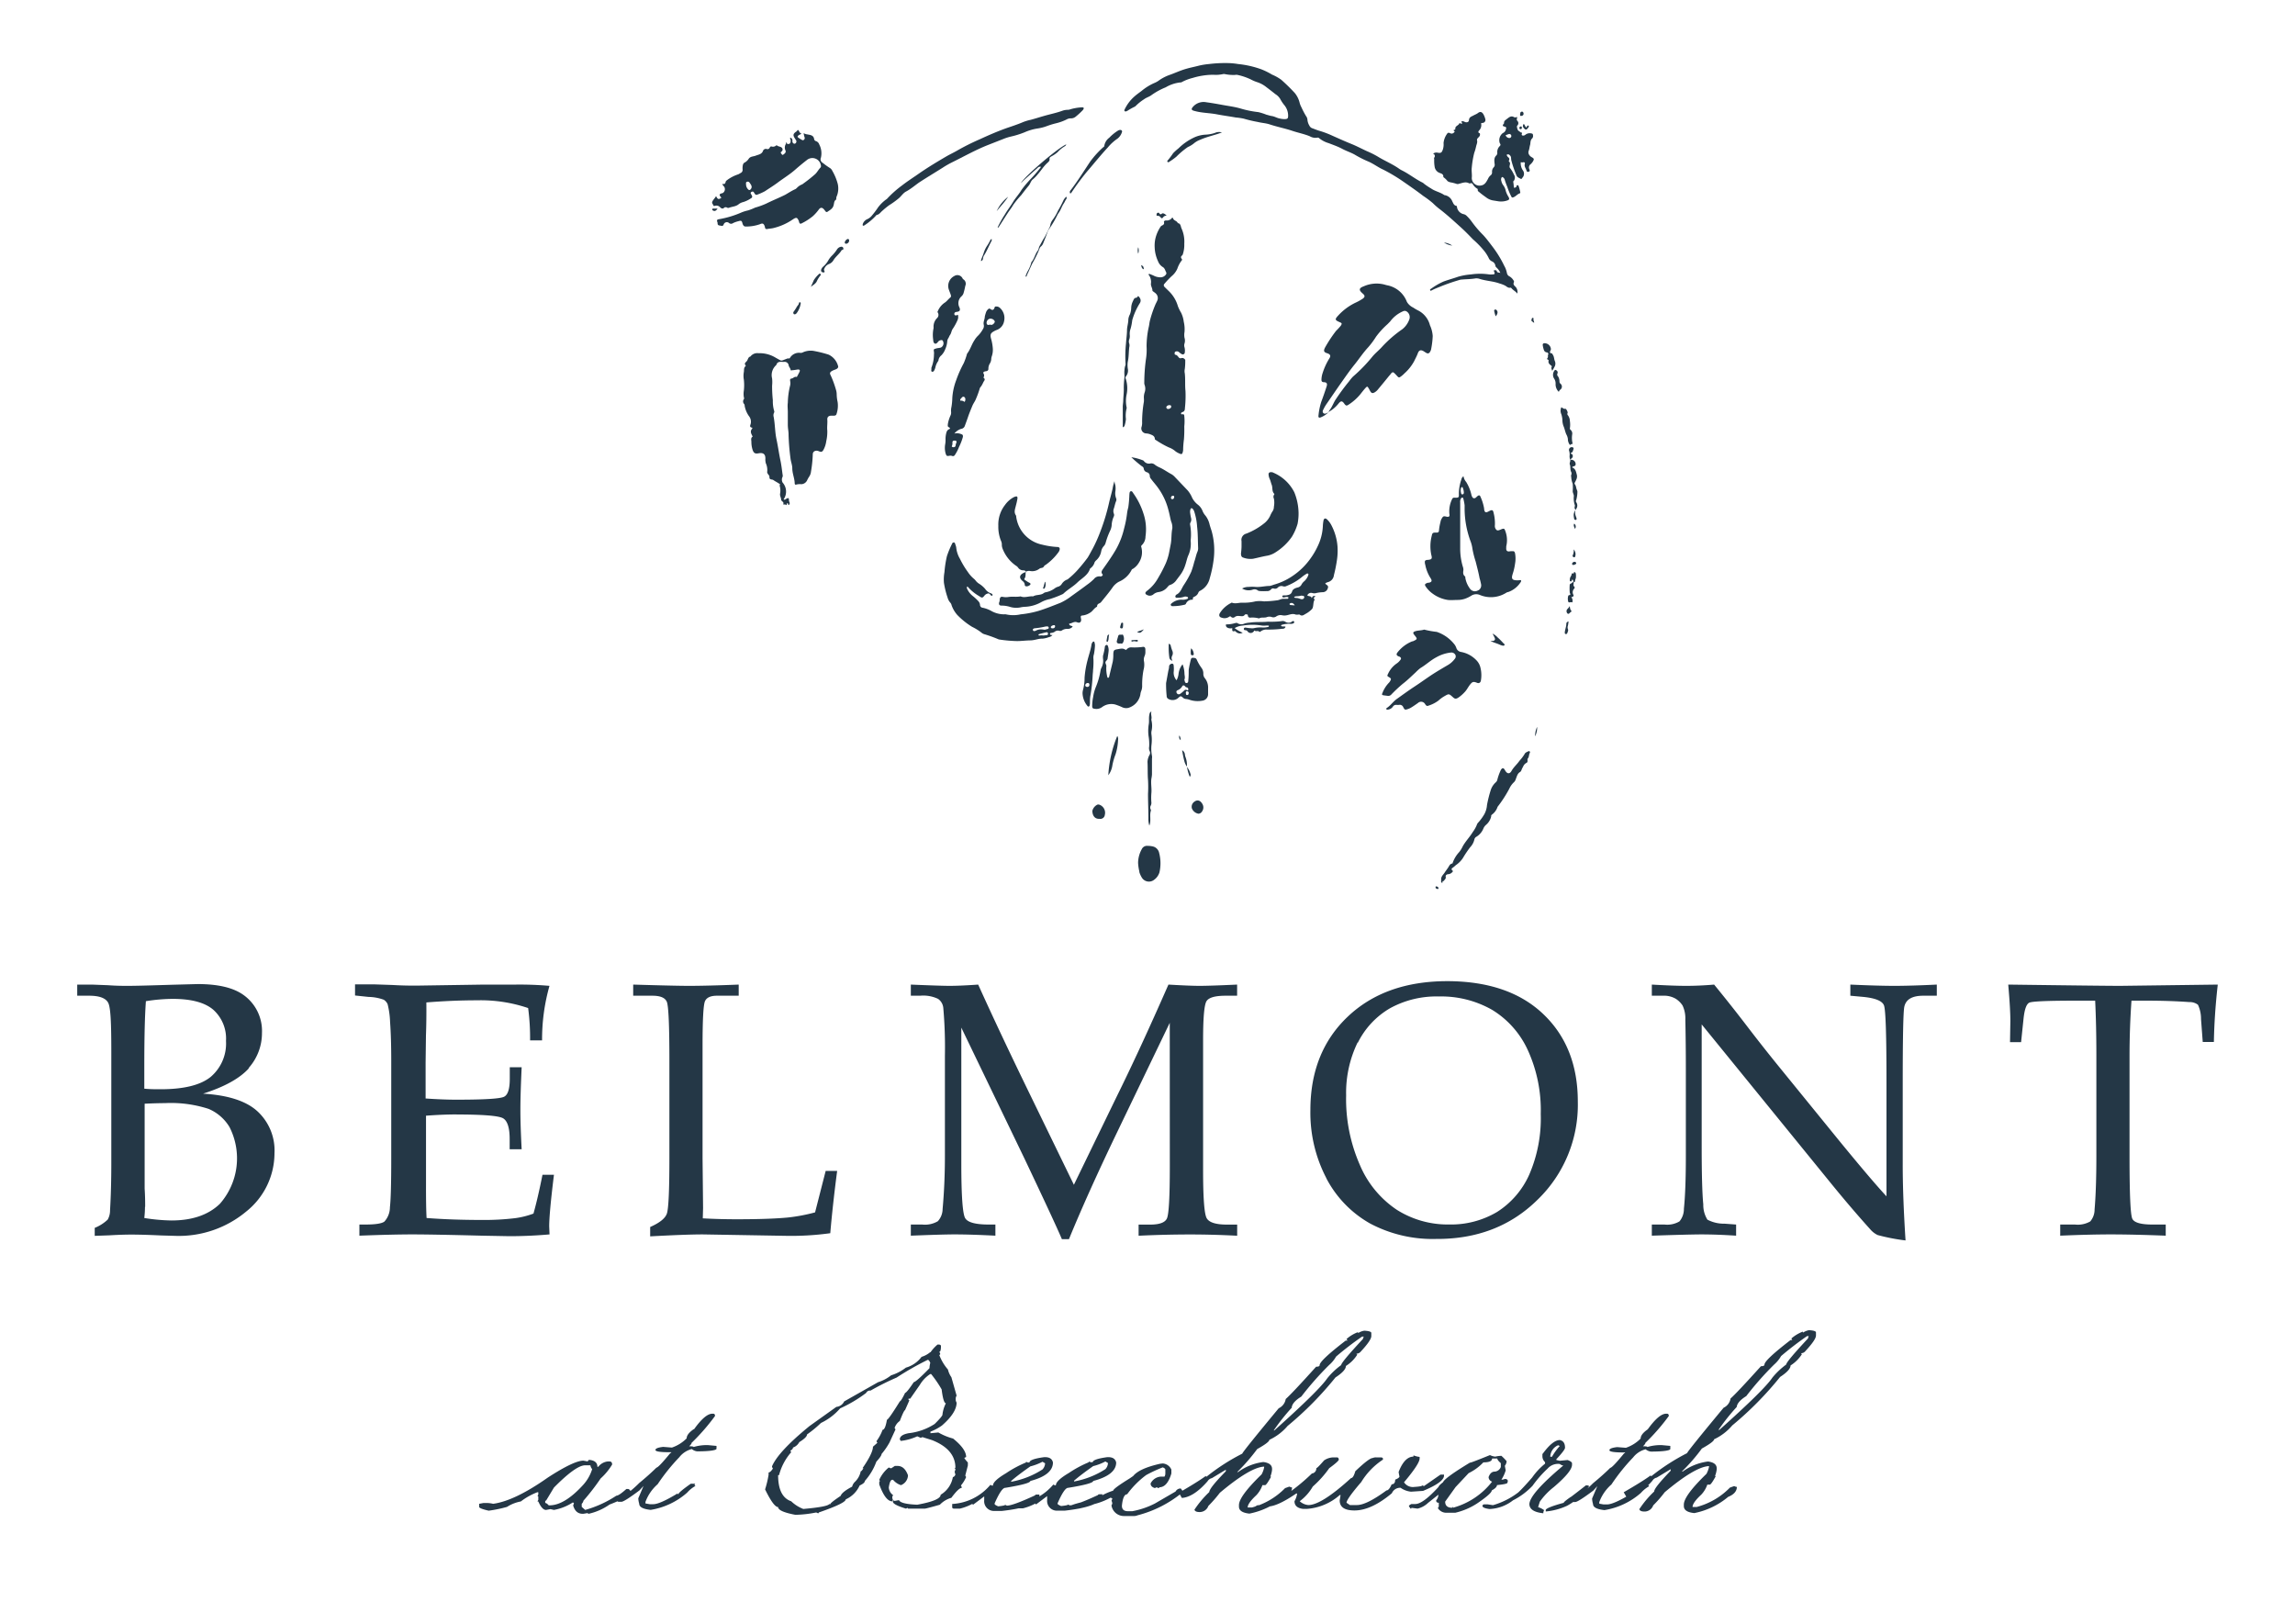<svg id="Layer_1" data-name="Layer 1" xmlns="http://www.w3.org/2000/svg" viewBox="0 0 400 283"><defs><style>.cls-1{fill:#243746;}</style></defs><title>logo</title><path class="cls-1" d="M260.91,54.13c-.09-.12-.2-.24-.37-.16s-.12.2-.09.33a3.69,3.69,0,0,0,.25.83C261,54.75,261.1,54.4,260.91,54.13Z"/><path class="cls-1" d="M190,106.78c.44-.26.67-.75,1.13-1,.14-.06.07-.24.13-.35a.7.7,0,0,1,.29-.25.9.9,0,0,0,.4-.29c.68-.85,1.39-1.68,2-2.56a3.19,3.19,0,0,1,1.06-.94,4.41,4.41,0,0,0,2.22-2.06c.06-.15.19-.16.29-.23a3.16,3.16,0,0,0,1-1.07,3.34,3.34,0,0,0,.41-2.65.3.3,0,0,1,.07-.36,2.08,2.08,0,0,0,.65-1.52,8.64,8.64,0,0,0-.39-4.1,12.44,12.44,0,0,0-1.67-3.34c-.14-.19-.25-.5-.5-.44s-.22.4-.25.63a20,20,0,0,1-.19,2.19,7.57,7.57,0,0,0-.2.92,18.12,18.12,0,0,1-.52,2.72,13.81,13.81,0,0,1-1.38,3.6c-.7,1.22-1.51,2.37-2.32,3.51-.2.29-.37.56-.08.89.12.14,0,.23-.1.32a.42.42,0,0,1-.31.06,1.16,1.16,0,0,0-1.07.45,9.21,9.21,0,0,1-1.2,1c-.9.68-1.82,1.33-2.75,2a9.75,9.75,0,0,1-1.89,1.15c-1.25.49-2.51,1-3.79,1.4a17.08,17.08,0,0,1-3.14.61,5.81,5.81,0,0,1-2.59,0,1.2,1.2,0,0,0-.33,0,4.65,4.65,0,0,1-2.06-.51,5.44,5.44,0,0,0-1.65-.64.5.5,0,0,1-.46-.46,1.06,1.06,0,0,0-.27-.66,8.15,8.15,0,0,0-1-.93,3.42,3.42,0,0,1-1-1.3c0-.1-.11-.25.09-.35a7.87,7.87,0,0,0,2.07,1.7c.47.34.57.29.92-.16a1,1,0,0,1,.57-.32c.23-.06.33.1.44.24a.33.33,0,0,0,.13.11.15.15,0,0,0,.2,0,.17.17,0,0,0,0-.21.54.54,0,0,0-.27-.18,2,2,0,0,1-1-.78,4.52,4.52,0,0,0-1-.86,2.3,2.3,0,0,1-.62-.54,2,2,0,0,0-.38-.39,5.57,5.57,0,0,1-1-1.14,15,15,0,0,1-1.37-2.28,4.87,4.87,0,0,1-.66-2,2.3,2.3,0,0,0-.18-.58c0-.12-.07-.27-.22-.29a.32.32,0,0,0-.33.25,15.34,15.34,0,0,0-.89,2.14,18.81,18.81,0,0,0-.43,2.79,7.1,7.1,0,0,0-.09,1.85,15.31,15.31,0,0,0,.64,2.59,2.15,2.15,0,0,0,.5.91.88.88,0,0,1,.19.4,5.07,5.07,0,0,0,1,1.71,13.24,13.24,0,0,0,2.58,2.07,9,9,0,0,1,1.76,1.11,1.47,1.47,0,0,0,.4.18,24.13,24.13,0,0,1,2.34.84.85.85,0,0,0,.32.09,23.36,23.36,0,0,0,3,.26c.78,0,1.55-.11,2.33-.12s1.38-.33,2.11-.3a4.14,4.14,0,0,0,1.13-.27,1,1,0,0,0,.62-.37,1.29,1.29,0,0,1-.2,0,.22.22,0,0,1-.24-.18c0-.15.13-.17.23-.18a1.29,1.29,0,0,0,.58-.19.87.87,0,0,1,.82-.18.56.56,0,0,0,.48-.08,1.51,1.51,0,0,1,.95-.25,1.13,1.13,0,0,0,.9-.4c-.18-.18-.41-.12-.53-.28s-.12-.24,0-.25c.44-.05.79-.43,1.31-.22s.78-.13.67-.65,0-.51.35-.55A3,3,0,0,0,190,106.78Zm-7.6,3.92-.54.06a2.67,2.67,0,0,0-.71,0,.11.11,0,0,1-.14-.12.13.13,0,0,1,.09-.12c.42-.11.83-.23,1.26-.32a.22.22,0,0,1,.29.23C182.68,110.64,182.55,110.68,182.42,110.7Zm-.11-1c-.21.11-.43,0-.68,0a1.8,1.8,0,0,0-1,.18c-.2.1-.49.2-.58-.05s.24-.34.43-.34a13.08,13.08,0,0,0,1.77-.3c.2,0,.51-.09.55.19S182.49,109.62,182.31,109.7Zm1.21-.19c-.15,0-.31,0-.35-.18s.32-.37.54-.37.18.1.2.21S183.78,109.5,183.52,109.51Z"/><path class="cls-1" d="M251.68,42.27a3.32,3.32,0,0,0,1.43.53A3,3,0,0,0,251.68,42.27Z"/><path class="cls-1" d="M262.88,103.18a4.23,4.23,0,0,0,2-1.49,1.77,1.77,0,0,0,.21-.32c.09-.19,0-.28-.19-.26a2.89,2.89,0,0,1-.88,0c-.4-.07-.53-.26-.48-.66a3.89,3.89,0,0,1,.11-.43,9.68,9.68,0,0,0,.41-1.77,5.06,5.06,0,0,0,0-1.82c-.09-.33-.19-.39-.51-.36a2.56,2.56,0,0,0-.27,0c-.62.12-.81-.06-.75-.7a1,1,0,0,1,0-.17,4.49,4.49,0,0,0-.17-2.66c-.15-.41-.21-.47-.63-.32a3.88,3.88,0,0,1-.36.15c-.4.15-.55.07-.75-.3a1,1,0,0,1-.07-.54,7.43,7.43,0,0,0-.24-2.2c-.09-.44-.26-.5-.67-.3a3.73,3.73,0,0,1-.4.2.33.33,0,0,1-.51-.23,1.16,1.16,0,0,1-.06-.38,8.27,8.27,0,0,0-.66-2.1c-.08-.22-.27-.23-.45-.09s-.24.23-.38.33-.39.15-.55-.1a1.23,1.23,0,0,1-.16-.35,7.4,7.4,0,0,0-.92-2.3,2,2,0,0,1-.47-1,.79.79,0,0,0-.37.54,7.66,7.66,0,0,0-.44,2.77c0,.32-.09.42-.43.42l-.33,0a.39.39,0,0,0-.43.27,4.86,4.86,0,0,0-.47,2.52c.11.48-.06.62-.53.51s-.56-.08-.8.34a1.64,1.64,0,0,0-.22.62,9,9,0,0,0-.26,1.47c0,.25-.18.38-.45.35-.56,0-.71,0-.81.57a7.25,7.25,0,0,0-.07,3.34c.18.65.06.78-.6.85h-.11c-.39.06-.46.16-.41.56,0,.13.06.25.08.38a6.57,6.57,0,0,0,.94,2.29c.26.43.17.63-.32.75-.12,0-.26,0-.38.08-.33.12-.39.29-.18.58a4.83,4.83,0,0,0,1.22,1.25,5.93,5.93,0,0,0,2.63,1.09c.58.07,1.14,0,1.71,0a4.06,4.06,0,0,0,1.2-.18,5.28,5.28,0,0,0,1.2-.57,1.61,1.61,0,0,1,1.52-.1,5,5,0,0,0,4.6-.43A.89.89,0,0,1,262.88,103.18Zm-8.23-18.13a.19.19,0,0,1,.14-.15c.1,0,.14,0,.16.12a2.24,2.24,0,0,1,.18.72.74.74,0,0,1,0,.18c0,.12-.11.25-.26.25s-.2-.13-.22-.26A1.57,1.57,0,0,1,254.65,85.05Zm3,17.82a1.05,1.05,0,0,1-1.4-.21,4.48,4.48,0,0,1-.85-1.9c0-.11,0-.26-.07-.31-.39-.31-.32-.7-.27-1.11a1.46,1.46,0,0,0-.09-.54,11,11,0,0,1-.47-3.33c0-1.25,0-2.51,0-3.77V87.56a1.13,1.13,0,0,1,.15-.7c.15-.2.34-.19.4.06a8.67,8.67,0,0,1,.22,1.13c0,.24,0,.48,0,.69a16.49,16.49,0,0,0,1,5.5,6,6,0,0,1,.37,1.44,16.49,16.49,0,0,0,.56,2.2c.25,1,.5,1.92.68,2.9a9.47,9.47,0,0,1,.25,1A1,1,0,0,1,257.7,102.87Z"/><path class="cls-1" d="M165.82,28.35c2.14-1.05,4.21-2.23,6.43-3.1l2.88-1.13a9.93,9.93,0,0,1,1.06-.32,15.25,15.25,0,0,0,2.38-.74,8.89,8.89,0,0,1,2.22-.66,7.92,7.92,0,0,0,1.66-.42A13.73,13.73,0,0,1,184,21.5a8.62,8.62,0,0,0,1.92-.69,1.38,1.38,0,0,1,.74-.18,1.26,1.26,0,0,0,.78-.26,12.85,12.85,0,0,0,1.22-1.11.82.82,0,0,0,.23-.36.17.17,0,0,0-.13-.18,1.25,1.25,0,0,0-.38,0,8.5,8.5,0,0,0-1.8.32,1.4,1.4,0,0,1-.54.1,2.85,2.85,0,0,0-.87.16c-1.07.39-2.2.61-3.29.93-.74.21-1.48.45-2.23.65a8.18,8.18,0,0,0-1.36.41c-.9.38-1.83.69-2.75,1-1.64.58-3.23,1.27-4.81,2a39.69,39.69,0,0,0-3.86,1.93c-.65.38-1.34.69-2,1.08-1.59.93-3.17,1.88-4.68,2.93-1,.7-2,1.33-3,2.11a18.35,18.35,0,0,0-2.59,2.31.75.75,0,0,1-.18.13,6.75,6.75,0,0,0-1.37,1.35A14.39,14.39,0,0,1,152,37.53a2.19,2.19,0,0,1-.8.65,1.43,1.43,0,0,0-.82.85c0,.09-.07.18,0,.26a.18.18,0,0,0,.25,0,10.16,10.16,0,0,0,2-1.66.45.45,0,0,1,.21-.18c.42-.08.62-.44.91-.68a14.21,14.21,0,0,1,1.22-1,14.38,14.38,0,0,0,1.7-1.23c.43-.37.75-.9,1.25-1.16.8-.43,1.47-1,2.22-1.54,1.37-.9,2.78-1.74,4.16-2.61A16,16,0,0,1,165.82,28.35Z"/><path class="cls-1" d="M146.63,43a1,1,0,0,0-.73.45,6.57,6.57,0,0,1-.79,1,4.31,4.31,0,0,0-.67.8,4.21,4.21,0,0,1-1,1.25,1.19,1.19,0,0,0-.26.36c-.19.38,0,.64.42.62a.14.14,0,0,0,.1-.21c0-.1-.13-.18-.07-.31a1.44,1.44,0,0,1,.8-.92,1.55,1.55,0,0,0,.86-.73c.4-.64,1.05-1.08,1.43-1.75,0,0,.06,0,.09,0,.2-.05.22-.19.16-.35S146.79,43,146.63,43Z"/><path class="cls-1" d="M165.1,59.45a1.22,1.22,0,0,1,.22-.56c.09-.16.15-.35.25-.49.25-.33.25-.77.49-1.09a9.33,9.33,0,0,0,.8-1.45,1.44,1.44,0,0,0,.1-1l-.25.09c-.16.06-.31,0-.36-.13a.33.33,0,0,1,.19-.42,1.52,1.52,0,0,1,.32-.06c.41-.08.52-.26.4-.67a1.76,1.76,0,0,1-.09-.2,1.6,1.6,0,0,1,.45-1.86,1.31,1.31,0,0,0,.3-.46,12.08,12.08,0,0,0,.32-1.32.91.91,0,0,0-.35-1.16c-.06,0-.09-.11-.13-.17a1,1,0,0,0-1.42-.4,1.94,1.94,0,0,0-.94,2.44c.09.26.2.52.29.78s.1.41-.09.56c-.35.28-.59.66-1,.91a3.28,3.28,0,0,0-1.11,1.36c-.05.09-.13.2-.05.31a.76.76,0,0,1-.14,1,2.09,2.09,0,0,0-.59,1.54,1.55,1.55,0,0,1,0,.21,5.5,5.5,0,0,0-.06,2c0,.23.05.57.29.67s.45-.17.6-.37a.78.78,0,0,1,.49-.23.26.26,0,0,1,.26.07.83.83,0,0,1-.3,1.22c-.27.09-.55.08-.81.16-.46.13-.47.13-.4.6a1.61,1.61,0,0,1,0,.44,6.36,6.36,0,0,1-.44,2.31.49.49,0,0,0,0,.21c0,.18-.11.42.1.49s.36-.14.44-.33a2.35,2.35,0,0,0,.14-.37,2.87,2.87,0,0,1,.47-1.11.39.39,0,0,0,.08-.2,1.34,1.34,0,0,1,.49-.83,3,3,0,0,0,.68-1.06A4.13,4.13,0,0,0,165.1,59.45Z"/><path class="cls-1" d="M144.43,61.81a20.59,20.59,0,0,0-2.4-.61,3.29,3.29,0,0,0-2.16.24.76.76,0,0,1-.37.06,1.84,1.84,0,0,0-1.81.86.2.2,0,0,1-.23.11.68.68,0,0,0-.37.07c-1.11.4-.71.45-1.78-.13l-.24-.14a5.34,5.34,0,0,0-2.86-.71,1.51,1.51,0,0,0-1.42.58c-.43.09-.41.56-.65.82s-.46.39-.19.71a.17.17,0,0,1,0,.15c-.34.25-.25.65-.3,1a3.72,3.72,0,0,0,0,1.37,8.9,8.9,0,0,1,0,1.86,3.71,3.71,0,0,0,0,1.2.33.33,0,0,1,0,.32.65.65,0,0,0,.06.86.59.59,0,0,1,.08.31,4.48,4.48,0,0,0,.73,1.76A1.57,1.57,0,0,1,130.8,74c-.07.17-.14.46.22.52.11,0,.14.12.06.21-.34.38-.21.76,0,1.15,0,.08.15.17.07.23-.34.25-.19.6-.19.9a4.58,4.58,0,0,0,.22,1.42c.21.57.44.68,1.06.57s1.17,0,1.16.93a2.52,2.52,0,0,0,.08.82,2.8,2.8,0,0,1,.23,1.54c0,.07.05.18.09.25a1.78,1.78,0,0,0,.23.31c.15.19,0,.48.18.62s.41.07.6.21c.37.26.8.45,1.16.74,0,.06-.11.15-.09.2a3,3,0,0,1,.07,1.49.43.43,0,0,0,0,.05c0,.33.19.61.2.92s.56.38.36.78c0,0,.05.08.07.08s.31-.06.46.07,0-.3.21-.3,0,.28.23.3a.39.39,0,0,0,.12-.48.74.74,0,0,1-.09-.36c0-.37-.09-.43-.41-.27-.16.08-.3.27-.53.14a2.36,2.36,0,0,0-.17-2.94,1.07,1.07,0,0,1,0-1,.7.7,0,0,0,0-.38c-.11-.8-.2-1.61-.36-2.39-.27-1.26-.44-2.54-.71-3.8s-.24-2.6-.49-3.89a1,1,0,0,1,.07-.71.4.4,0,0,0,0-.37,6.08,6.08,0,0,1-.21-1.8,23.87,23.87,0,0,1-.13-2.54,6,6,0,0,0,0-1.27,2.32,2.32,0,0,1,.74-2.34c.16-.59.62-.57,1.09-.54a2.44,2.44,0,0,0,.27,0,.7.7,0,0,1,.79.62c.06.27.26.44.32.7s.15.16.3.13c.35,0,.7-.1,1-.12s.39.13.28.38-.27.53-.41.79c0,.06-.08.14-.16.12-.34-.09-.52.24-.81.28s-.28.19-.27.41a1.89,1.89,0,0,1,0,.82,13.43,13.43,0,0,0-.4,3c-.08.54,0,1.07,0,1.6,0,.73,0,1.47,0,2.2s.14,1.18.13,1.77a39.4,39.4,0,0,0,.33,4.07c.06.61.32,1.2.32,1.78,0,.91.4,1.73.42,2.61,0,.18.1.3.29.22a2.62,2.62,0,0,1,.88-.06,1.17,1.17,0,0,0,1-.69,5.39,5.39,0,0,1,.32-.58,1.9,1.9,0,0,0,.35-.93,21.78,21.78,0,0,0,.31-3c0-.4.26-.63.67-.64a1.37,1.37,0,0,1,.48.13c.38.13.51.06.72-.29a4.38,4.38,0,0,0,.48-1.5,7.24,7.24,0,0,0,.18-1.87c-.07-.64.06-1.28,0-1.93,0-.39.19-.6.6-.64.18,0,.37,0,.55,0s.4-.07.45-.27a4.55,4.55,0,0,0,.2-2.13,6.52,6.52,0,0,1-.16-1.31,2.81,2.81,0,0,0-.13-.82,17.42,17.42,0,0,0-.93-2.53c-.19-.33-.11-.54.23-.73s.51-.21.76-.33.4-.34.3-.57A3.06,3.06,0,0,0,144.43,61.81Z"/><path class="cls-1" d="M147.23,42.25a.23.23,0,0,0,.26.23.57.57,0,0,0,.51-.55c0-.17-.07-.29-.26-.28A.84.84,0,0,0,147.23,42.25Z"/><path class="cls-1" d="M195.75,108.92c-.05-.11.1-.35-.13-.39s-.22.2-.28.35a2.12,2.12,0,0,0-.1.36.21.21,0,0,0,.18.28c.14,0,.26,0,.29-.19S195.73,109.08,195.75,108.92Z"/><path class="cls-1" d="M193.17,135.11a3.76,3.76,0,0,0,.71-1.73,10.68,10.68,0,0,1,.55-1.91,9.53,9.53,0,0,0,.44-2.53.9.9,0,0,0-.14-.67A21,21,0,0,0,193.17,135.11Z"/><path class="cls-1" d="M191.59,140.24a.61.61,0,0,0-.33,0,1.66,1.66,0,0,0-.87,1.07c0,.64.28,1.46,1.26,1.4a.78.78,0,0,0,.91-.68A1.49,1.49,0,0,0,191.59,140.24Z"/><path class="cls-1" d="M198.93,120.37a2.43,2.43,0,0,0,.14-.76,13.7,13.7,0,0,1,.24-2.86,3.44,3.44,0,0,0,.09-1.43,1.54,1.54,0,0,1,.1-1,1.74,1.74,0,0,0,.13-.77v-.32c0-.41-.18-.56-.56-.47a11,11,0,0,1-1.82.07,1,1,0,0,0-.84.31c-.07.09-.17.17-.28.09-.44-.31-.89-.15-1.34-.08-.64.1-.72.2-.75.85a6.57,6.57,0,0,1-.1,1.33c-.19.81-.39,1.61-.58,2.42a1.34,1.34,0,0,1-.07.27.21.21,0,0,1-.11.1A.13.13,0,0,1,193,118a6.16,6.16,0,0,1-.18-1.81c.07-.28-.16-.49-.15-.74s.34-.38.37-.66c.06-.44.14-.88.18-1.32a1.94,1.94,0,0,0-.14-.92c-.08-.19-.22-.18-.36-.08a.32.32,0,0,0-.15.28,11.09,11.09,0,0,1-.32,1.52,2.51,2.51,0,0,0,0,.55,2.61,2.61,0,0,1-.27,1.55,1.54,1.54,0,0,0-.16.47,13.07,13.07,0,0,1-.77,2.77,7.57,7.57,0,0,0-.52,1.86,8,8,0,0,0-.17,1.54c0,.41.08.48.48.53a1.66,1.66,0,0,0,1.25-.31,2.72,2.72,0,0,1,2.26-.45,9.34,9.34,0,0,1,1.24.48,1.61,1.61,0,0,0,1.08.11,3,3,0,0,0,2.09-2.34A2.15,2.15,0,0,1,198.93,120.37Z"/><path class="cls-1" d="M201,147.54a4.11,4.11,0,0,0-1-.12,1,1,0,0,0-1,.58,5,5,0,0,0-.64,2.38,8.14,8.14,0,0,0,.21,1.47,1,1,0,0,0,.09.38,4.29,4.29,0,0,0,.31.65,1.45,1.45,0,0,0,2.19.45,2.5,2.5,0,0,0,.92-1.28,7.11,7.11,0,0,0-.05-3.4A1.46,1.46,0,0,0,201,147.54Z"/><path class="cls-1" d="M190.51,116.81a13.84,13.84,0,0,0,.07-1.93,2,2,0,0,1,.09-.88,11.45,11.45,0,0,0,.17-1.42,1.53,1.53,0,0,0-.08-.6c0-.2-.18-.22-.32-.08a1.05,1.05,0,0,0-.22.56c-.15.91-.47,1.78-.69,2.68a16.82,16.82,0,0,0-.5,3,7.72,7.72,0,0,1-.28,2.14,2.42,2.42,0,0,0-.07.54,3.64,3.64,0,0,0,.83,2.19c.13.21.33.17.41-.06a1.58,1.58,0,0,0,.05-.38c0-.5,0-1,.11-1.48a28.65,28.65,0,0,0,.36-3.34C190.45,117.43,190.51,117.11,190.51,116.81Zm-1,2.91c-.17,0-.33-.07-.36-.26a.43.43,0,0,1,.41-.42.26.26,0,0,1,.31.29A.34.34,0,0,1,189.5,119.72Z"/><path class="cls-1" d="M197.32,111.57c-.08,0-.15.06-.12.15a.12.12,0,0,0,.17.09,1,1,0,0,1,.65,0l.16,0c.07,0,.15-.06.15-.14s-.1-.15-.19-.15Z"/><path class="cls-1" d="M192.86,111.66c0,.08,0,.16.07.19s.16,0,.2-.13c.14-.34.06-.71.18-1.14-.28.08-.3.21-.32.33S192.9,111.41,192.86,111.66Z"/><path class="cls-1" d="M194.64,111.78c0,.2.08.3.25.36a.8.8,0,0,0,.41,0c.31.12.42-.07.52-.36a1.35,1.35,0,0,0,0-.91c-.05-.13-.07-.32-.28-.26s-.55-.12-.65.25S194.71,111.47,194.64,111.78Z"/><path class="cls-1" d="M199.37,109.69l-1.19.43C198.64,110.41,198.84,110.33,199.37,109.69Z"/><path class="cls-1" d="M139.25,52.81c0,.27-.25.44-.37.66a8.25,8.25,0,0,1-.57.88.29.29,0,0,0,0,.31c0,.09.12.13.26.12a.64.64,0,0,0,.28-.2,3.73,3.73,0,0,0,.71-1.73c0-.06,0-.14-.12-.16A.15.15,0,0,0,139.25,52.81Z"/><path class="cls-1" d="M173.71,36.8c.67-.83,1.42-1.61,2-2.51A6.87,6.87,0,0,0,173.71,36.8Z"/><path class="cls-1" d="M184.4,36.72a8.17,8.17,0,0,1-.93,1.59,2.16,2.16,0,0,0-.41.91,1.87,1.87,0,0,1-.08.32c-.38.67-.64,1.4-1.07,2.05-.27.42-.48.87-.73,1.3-.15.24-.11.53-.29.77-.48.61-.6,1.42-1.1,2a.28.28,0,0,0-.06.16,5.89,5.89,0,0,1-.62,1.46q-.17.33-.3.66c0,.08-.12.2,0,.27s.15-.2.2-.31c.31-.65.59-1.31.92-2a18.77,18.77,0,0,0,1.28-2.63.7.7,0,0,1,.22-.31,1.43,1.43,0,0,0,.42-.64c.26-.63.51-1.27.74-1.91a2.33,2.33,0,0,1,.19-.39,18.23,18.23,0,0,0,1.42-2.36,3.29,3.29,0,0,1,.29-.52c.4-.53.57-1.19.95-1.73.13-.2.21-.43.35-.63a.44.44,0,0,0,.07-.5,1.89,1.89,0,0,0-.56.74A18.48,18.48,0,0,1,184.4,36.72Z"/><path class="cls-1" d="M141.85,48.81c-.17.4-.35.79-.53,1.19.35-.29.76-.49,1-.89A5,5,0,0,1,143,48a.18.18,0,0,0,0-.25.15.15,0,0,0-.24,0A5.19,5.19,0,0,0,141.85,48.81Z"/><path class="cls-1" d="M171.33,45.05a1.34,1.34,0,0,1,.14-.47c.5-.77.84-1.63,1.27-2.44a1.12,1.12,0,0,0,.11-.25c0-.07,0-.16,0-.2s-.17,0-.21.1a9.05,9.05,0,0,1-.51.92,5,5,0,0,0-.61,1.17,11.8,11.8,0,0,1-.49,1.29c0,.11-.1.24,0,.35C171.29,45.29,171.28,45.29,171.33,45.05Z"/><path class="cls-1" d="M199.37,46.93c-.09-.55-.1-.56-.5-.72C199,46.48,198.94,46.83,199.37,46.93Z"/><path class="cls-1" d="M178.05,33.09c-.44.75-1.05,1.38-1.49,2.12s-1,1.43-1.42,2.17a18.69,18.69,0,0,0-1.27,2.27c.13,0,.18,0,.2-.08.51-.78,1-1.57,1.52-2.36.32-.51.73-1,1-1.49A15.51,15.51,0,0,1,178,34c.42-.56.85-1.11,1.3-1.65.29-.35.37-.85.76-1.13a5.84,5.84,0,0,0,.81-.84c.58-.64,1-1.38,1.69-2,.18-.16.41-.37.37-.65s.12-.35.29-.46a5.89,5.89,0,0,0,1.1-.74,5.37,5.37,0,0,1,1.2-1,.62.62,0,0,0,.32-.37c-1.48.62-7.44,5.74-7.9,6.76.26-.26.55-.55.85-.82.68-.61,1.36-1.23,2.05-1.83a.55.55,0,0,1,.61-.19,23.84,23.84,0,0,1-1.7,2A18.32,18.32,0,0,0,178.05,33.09Z"/><path class="cls-1" d="M206.58,62.87c.06-.27-.38-.57-.66-.46a.4.4,0,0,1-.49-.14c-.15-.18-.28-.39-.55-.44-.12,0-.16-.13-.15-.25s0-.27.19-.31a.56.56,0,0,1,.57.1,2.36,2.36,0,0,0,.45.33.35.35,0,0,0,.56-.29,2.18,2.18,0,0,0-.05-.88,1.08,1.08,0,0,1,0-.66,1.69,1.69,0,0,0,0-1,2.85,2.85,0,0,1,0-1,5.68,5.68,0,0,0-.13-1.79,4.88,4.88,0,0,0-.46-1.57,7.52,7.52,0,0,1-.56-1.14,5.94,5.94,0,0,0-1.61-2.66c-.24-.23-.48-.46-.71-.7a.37.37,0,0,1,0-.58,14.8,14.8,0,0,1,1.22-1.29,3.56,3.56,0,0,0,1-1.31,4.88,4.88,0,0,1,.74-1.41c.12-.12.1-.22,0-.34a.34.34,0,0,1,.06-.53.51.51,0,0,0,.17-.28,5.2,5.2,0,0,0,.24-1.79,5.57,5.57,0,0,0-.48-2.67,1.14,1.14,0,0,1-.09-.26c-.08-.31-.17-.62-.56-.66-.13-.43-.73-.41-.83-.87a.12.12,0,0,0-.22,0,1.1,1.1,0,0,1-1,.4c-.18,0-.4.11-.36.27.12.42-.16.52-.43.66a.49.49,0,0,0-.16.16,6.42,6.42,0,0,0-.77,1.58,5.56,5.56,0,0,0-.26,2,6.26,6.26,0,0,0,.59,2.45,2,2,0,0,0,.82,1c.38.22.42.63.61.95.05.08,0,.18,0,.26a1.13,1.13,0,0,1-1,.58A2.56,2.56,0,0,1,201,48l-.62-.25a.16.16,0,0,0-.19.07c-.06.1.06.1.08.15a2.12,2.12,0,0,1,.34,1.39c-.09.45.26.84.25,1.29,0,.08.17.17.27.25s.22.15.3.24a1.08,1.08,0,0,1,.29,1.21c-.11.28-.27.53-.38.81a20,20,0,0,0-.93,2.77c-.09.38-.11.76-.21,1.14a15.86,15.86,0,0,0-.36,3.29,10.48,10.48,0,0,1-.12,2.3,30.63,30.63,0,0,0-.28,4,1.07,1.07,0,0,0,.06.44,1.93,1.93,0,0,1,0,1.3,2.73,2.73,0,0,0-.13,1,4.08,4.08,0,0,1,0,.61,21,21,0,0,0-.31,3.53,2.49,2.49,0,0,1-.08.82.87.87,0,0,0,.79,1.18,2.42,2.42,0,0,1,.65.13c.39.16.82.28.86.81,0,.15.15.2.26.27a16.4,16.4,0,0,0,2.16,1.22,3.62,3.62,0,0,1,1,.54,2.81,2.81,0,0,0,.84.52c.41.19.52.14.62-.29a1.26,1.26,0,0,0,.05-.33,15.75,15.75,0,0,1,.14-1.82,21.51,21.51,0,0,0,.06-2.27,8.55,8.55,0,0,0,0-1.82c0-.21-.09-.36-.35-.29-.1,0-.19,0-.21-.11a.23.23,0,0,1,.13-.23l.1-.05c.37-.08.44-.4.44-.68a19.66,19.66,0,0,0,.1-3c-.11-1,0-2-.12-3.07a1.72,1.72,0,0,1,0-.75A10.42,10.42,0,0,0,206.58,62.87Zm-3,8.41a.31.31,0,0,1-.3-.3c0-.18.28-.38.53-.37s.32.07.32.28S203.82,71.29,203.6,71.28Z"/><path class="cls-1" d="M198.38,44.21a1.72,1.72,0,0,0,0-1.12A1.94,1.94,0,0,0,198.38,44.21Z"/><path class="cls-1" d="M208,25.06a3.83,3.83,0,0,1,1.23-.72c1.2-.54,2.51-.78,3.74-1.26a1.74,1.74,0,0,0-1.23.09,6.06,6.06,0,0,1-1.68.3,5.42,5.42,0,0,0-2,.52,9.84,9.84,0,0,0-2.66,1.87,9.4,9.4,0,0,0-.93.84,13.82,13.82,0,0,1-.93,1.24.18.18,0,1,0,.23.27,11.47,11.47,0,0,0,1.26-.9,13.78,13.78,0,0,1,2-1.68A4.74,4.74,0,0,0,208,25.06Z"/><path class="cls-1" d="M186.46,33.4c0,.11,0,.25.07.3s.18-.09.24-.17a44.39,44.39,0,0,1,2.66-3.59c1.22-1.42,2.4-2.89,3.67-4.26a8.06,8.06,0,0,1,1.67-1.52,2.28,2.28,0,0,0,.8-1.21c0-.24-.16-.3-.34-.31a1,1,0,0,0-.46.18A7.82,7.82,0,0,0,193.34,24a2.18,2.18,0,0,0-.87,1.43c0,.14-.15.19-.24.28A16.29,16.29,0,0,0,190,28.18c-1.09,1.64-2.14,3.32-3.33,4.89A.84.84,0,0,0,186.46,33.4Z"/><path class="cls-1" d="M196,74.21a5.26,5.26,0,0,0,.24-1.18,5,5,0,0,1,.11-1.81.5.5,0,0,0,0-.27,5.5,5.5,0,0,1,0-2.14,5.46,5.46,0,0,0-.13-2.78.38.38,0,0,1,.05-.46,1.61,1.61,0,0,0,.3-1.31,3.88,3.88,0,0,1,0-1.23c.18-.82.15-1.68.25-2.51a1.26,1.26,0,0,0,0-.64,1,1,0,0,1,0-.71,1.82,1.82,0,0,0,.09-.77,2.58,2.58,0,0,1,.15-1.13,9.17,9.17,0,0,0,.28-1.46,11.39,11.39,0,0,1,1.34-3,.84.84,0,0,0,.11-.58,1.2,1.2,0,0,0-.42-.64c-.11.11-.2.28-.31.3-.41,0-.48.37-.62.64a2.8,2.8,0,0,0-.28,1.11,3.49,3.49,0,0,1-.22,1.14,2.32,2.32,0,0,0-.28.89c0,.61-.2,1.18-.23,1.79,0,.81-.13,1.61-.18,2.42a21.29,21.29,0,0,0-.07,3.57.62.62,0,0,1-.05.27,2.76,2.76,0,0,0-.14.76c-.06.43,0,.85,0,1.27a13.89,13.89,0,0,0-.12,2.14c0,.63-.08,1.27-.1,1.91,0,.4-.1.81-.08,1.21,0,.6,0,1.19,0,1.78s0,1.09,0,1.68A.47.47,0,0,0,196,74.21Z"/><path class="cls-1" d="M173.6,57.55A2,2,0,0,0,175,56a2.39,2.39,0,0,0-.7-2.32.89.89,0,0,0-.71-.26c-.11,0-.2,0-.24.18-.15.43-.36.52-.72.27a.25.25,0,0,0-.38,0,1.27,1.27,0,0,0-.42.64,5.76,5.76,0,0,0-.19.68c0,.47-.3.9-.18,1.4a1,1,0,0,1-.16.8,5,5,0,0,1-.78,1.06,3.62,3.62,0,0,0-.69.86c-.49.73-.71,1.6-1.26,2.31a.65.65,0,0,0-.07.21,11.89,11.89,0,0,1-.52,1.45,19.9,19.9,0,0,0-1.33,3,10.68,10.68,0,0,0-.67,3.06,10.69,10.69,0,0,1-.15,1.59,2.6,2.6,0,0,0-.06.88,1.18,1.18,0,0,1-.12.64,5.89,5.89,0,0,0-.45,1.48c0,.24-.09.4.19.54s.21.27,0,.35-.37.31-.44.57a4.14,4.14,0,0,0-.15,1.26,4,4,0,0,1-.06.77,3.6,3.6,0,0,0,.08,1.63c.15.42.18.44.59.4a.91.91,0,0,1,.49,0c.29.12.45,0,.59-.25a6.63,6.63,0,0,0,.67-1.33,8.94,8.94,0,0,0,.67-1.74c0-.26,0-.36-.25-.45a2,2,0,0,0-1.24-.12,2.48,2.48,0,0,1,1.16-.81.79.79,0,0,0,.64-.47c.18-.5.37-1,.54-1.5.24-.72.53-1.41.82-2.11.18-.41.46-.76.61-1.17a16.33,16.33,0,0,0,.61-1.65,1,1,0,0,1,.29-.52,5.8,5.8,0,0,0,.41-.78c.17-.25.36-.46,0-.72,0,0,0,0,0-.05a.62.62,0,0,0,0-.68c-.09-.17,0-.29.16-.34a2.06,2.06,0,0,1,.32-.07.4.4,0,0,0,.37-.45,1.66,1.66,0,0,1,.22-.83,1.69,1.69,0,0,0,.28-.88,1.74,1.74,0,0,1,.09-.43,3.48,3.48,0,0,0,.16-1.57,7.76,7.76,0,0,0-.26-1.41C172.49,58.21,172.67,58,173.6,57.55Zm-7.2,19.24c.27,0,.38.13.28.38a1.6,1.6,0,0,0-.13.5c0,.19-.28.32-.47.26s-.23-.1-.16-.23a1.05,1.05,0,0,0,.08-.52C166,76.86,166.09,76.79,166.4,76.79Zm1.7-6.74a.94.94,0,0,0-.73-.22c-.06-.24.1-.34.2-.46s.24-.3.46-.2a.47.47,0,0,1,.22.47A.55.55,0,0,1,168.1,70.05Zm4.45-13.48c-.27.09-.5.12-.59-.21a.75.75,0,0,1,.5-.8.82.82,0,0,1,.92.44c.05.22-.3.61-.58.62A.66.66,0,0,1,172.55,56.57Z"/><path class="cls-1" d="M124.27,36.35a.16.16,0,0,0-.14.15c0,.09.05.13.11.17.37.24.6,0,.83-.32Z"/><path class="cls-1" d="M216.68,97.18a3.55,3.55,0,0,0,1.74.2c.76-.16,1.51-.36,2.27-.5a4,4,0,0,0,1.69-.66,9.78,9.78,0,0,0,2.78-2.66,9.13,9.13,0,0,0,1-2.28,9.52,9.52,0,0,0,.17-1.83,10,10,0,0,0-.74-3.65,7.28,7.28,0,0,0-3.64-3.41.77.77,0,0,0-.42-.1c-.33,0-.47.17-.42.5a2.15,2.15,0,0,0,.19.69c.15.31.21.67.34,1,.21.51,0,1.13.44,1.57a.11.11,0,0,1,0,.15.64.64,0,0,0-.05.69,3.77,3.77,0,0,1,0,1.42,1.42,1.42,0,0,1-.19.73,5.1,5.1,0,0,0-.49.92,3.75,3.75,0,0,1-.88,1.14A11.84,11.84,0,0,1,217.23,93a1.12,1.12,0,0,0-.84,1.32c0,.35,0,.7,0,1a11.35,11.35,0,0,1-.1,1.16C216.31,96.8,216.34,97.08,216.68,97.18Z"/><path class="cls-1" d="M176,105.76a3.74,3.74,0,0,0,1.8.11,4.92,4.92,0,0,1,.77-.11,6.3,6.3,0,0,0,2.85-.78,5.17,5.17,0,0,1,1.55-.57,17.51,17.51,0,0,0,2.22-.85.82.82,0,0,0,.22-.16c.74-.69,1.65-1.18,2.38-1.89s1.81-1.24,2.18-2.36a.18.18,0,0,1,.06-.09,1.88,1.88,0,0,0,.75-1.06,1.3,1.3,0,0,1,.32-.38,2.73,2.73,0,0,0,.82-1.47,1.87,1.87,0,0,1,.49-1,1.31,1.31,0,0,0,.29-.53,12.87,12.87,0,0,1,.81-2.17,2.76,2.76,0,0,0,.24-.85,4.22,4.22,0,0,1,.38-1.6.6.6,0,0,0,0-.49,1.22,1.22,0,0,1,0-.86c.14-.41.21-.86.38-1.27a.68.68,0,0,0,0-.59,2.49,2.49,0,0,1-.12-1.08,3.4,3.4,0,0,0,0-1.15,2.82,2.82,0,0,1-.15-.7,8.91,8.91,0,0,0-.33,1.33c-.17.77-.4,1.53-.58,2.3a36.17,36.17,0,0,1-1.62,5.34,24.66,24.66,0,0,1-1.25,2.77c-.3.53-.57,1.08-.89,1.59a29.16,29.16,0,0,1-1.86,2.27,13,13,0,0,1-1.53,1.43.58.58,0,0,1-.24.14,1.89,1.89,0,0,0-.9.77,1.1,1.1,0,0,1-.65.46,1.78,1.78,0,0,0-.5.24,3.9,3.9,0,0,1-1.65.73.71.71,0,0,0-.31.13c-.55.43-1.29.23-1.87.58-.73-.09-1.45.31-2.18,0-.69.14-1.4,0-2.09.1a2.64,2.64,0,0,1-.93,0c-.39-.08-.55,0-.62.41,0,.16,0,.33-.08.49-.12.4,0,.6.39.61A4.75,4.75,0,0,1,176,105.76Z"/><path class="cls-1" d="M130.05,39.48a7.22,7.22,0,0,0,2.39-.4c.47-.22.67-.13.84.35a.87.87,0,0,1,.05.22.31.31,0,0,0,.42.26c.32-.07.65-.07,1-.15a10.19,10.19,0,0,0,3.42-1.51c.64-.43.79-.38,1.09.34,0,0,0,.07,0,.11.14.3.22.36.5.21a10.19,10.19,0,0,0,1.91-1.23,7.52,7.52,0,0,0,1.06-1.19c.29-.37.57-.35.88,0l.31.39a.23.23,0,0,0,.34,0c.4-.27.84-.51,1-1s.06-.85.49-1.11c0,0,0-.1,0-.16a1.23,1.23,0,0,1,.14-.53,3.63,3.63,0,0,0,.13-2,9.08,9.08,0,0,0-.95-2.3,1.18,1.18,0,0,0-.52-.56,13.69,13.69,0,0,1-1.16-.84.69.69,0,0,1-.31-.9,3.32,3.32,0,0,0-.29-2.3.9.9,0,0,0-.56-.58.44.44,0,0,1-.33-.34c-.09-.73-.72-.74-1.21-.84a1.63,1.63,0,0,1-.62-.21,3.84,3.84,0,0,0,.15.69c.1.23,0,.37-.14.49s-.27,0-.4-.05l-.42-.27c-.32-.2-.32-.31,0-.54.13-.1.37-.08.37-.33-.36,0-.29-.44-.56-.55-.1,0-.11.16-.21.23-.66.43-.7.68-.28,1.3l.11.19a.41.41,0,0,1,.05.51.32.32,0,0,1-.38.15.44.44,0,0,1-.25-.46.52.52,0,0,0-.36-.58c-.12.21.07.34.06.5s0,.46-.23.57a.39.39,0,0,1-.56-.27H137c-.1.08,0,.19,0,.26a1.16,1.16,0,0,0-.09,1.19c.1.26-.05.45-.26.61s-.27.22-.42,0-.24-.26,0-.45a.43.43,0,0,0,.09-.59c-.22-.31-.67-.22-.93-.49,0,0-.1,0-.14.06a.82.82,0,0,1-.77.15c-.16-.05-.27.08-.34.23a.41.41,0,0,1-.47.22.53.53,0,0,0-.7.36c-.24.56-.78.6-1.23.78s-.92.11-1.23.53a2,2,0,0,1-.74.69c-.26.12-.31.44-.34.72a2.72,2.72,0,0,0,0,.49.58.58,0,0,1-.37.61,3.72,3.72,0,0,1-.38.22,6.59,6.59,0,0,0-1.94,1c-.14.11-.25.18-.28.38s-.23.42-.53.26c0,.28.16.36.27.5a.79.79,0,0,1-.21,1.11c-.19.1-.49.07-.55.3s.25.35.26.58c-.51.27-.59.24-.9-.33-.18.35-.47.59-.63.92s.08.44.15.66.24.11.38.09a.88.88,0,0,1,.84.3c.17.21.51.25.61.11s.35-.2.55-.09a.42.42,0,0,0,.32.06c.57-.24,1.23-.21,1.74-.65a2.09,2.09,0,0,1,.8-.37,5.12,5.12,0,0,0,1.29-.62c.26-.14.32-.3.16-.58s-.3-.43,0-.58.39.11.51.3.28.29.47.19a10.06,10.06,0,0,0,1.31-.58c.73-.49,1.48-.95,2.2-1.48,1-.76,2.14-1.44,3.11-2.3.66-.58,1.35-1.15,2.05-1.69a1.5,1.5,0,0,1,2.41.93.43.43,0,0,1-.08.42c-.34.34-.55.78-.9,1.12A25.07,25.07,0,0,1,140,32a.81.81,0,0,1-.28.17,2.47,2.47,0,0,0-.82.57,1.27,1.27,0,0,1-.25.21c-.62.27-1.19.65-1.8,1-1.11.55-2.24,1-3.36,1.56a13.41,13.41,0,0,1-1.87.67,10.16,10.16,0,0,1-1.23.49,6.77,6.77,0,0,0-1.21.38,16.73,16.73,0,0,1-3.73,1.13c-.52.08-.56.14-.38.65a.45.45,0,0,1,0,.11c0,.4.35.34.61.41s.35,0,.46-.25a.58.58,0,0,1,.88-.27.57.57,0,0,0,.75.05,4.57,4.57,0,0,1,.94-.33c.49-.15.59-.08.71.44C129.54,39.33,129.7,39.51,130.05,39.48Zm.86-6.59c-.17.26-.34.32-.55.08a1.24,1.24,0,0,1-.33-.82c0-.18-.07-.38.15-.46s.38,0,.51.21S131.17,32.48,130.91,32.89Z"/><polygon class="cls-1" points="178.8 99.69 178.8 99.69 178.8 99.69 178.8 99.69"/><path class="cls-1" d="M178.24,101.28a.87.87,0,0,1,.37.64c0,.21.16.28.35.27a.86.86,0,0,0,.41-.13c.31-.2.33-.36,0-.52s-.43-.27-.65-.4-.22-.21-.14-.33c.24-.35.13-.75.21-1.12l-.36.14C177.65,100.23,177.58,100.72,178.24,101.28Z"/><path class="cls-1" d="M200,132.78c.06,1.05,0,2.1.09,3.15a21.92,21.92,0,0,1,0,2.43c0,1.43.07,2.86.07,4.29a3.88,3.88,0,0,0,.16,1.24c.36-.86,0-1.74.26-2.56a.27.27,0,0,0,0-.21.73.73,0,0,1,0-.74,1.12,1.12,0,0,0,.1-.48,9.77,9.77,0,0,1,0-1.71c.07-.83-.12-1.66,0-2.49a5.52,5.52,0,0,0,.1-.71c0-.92,0-1.84,0-2.77a1.6,1.6,0,0,0,0-.49,6.46,6.46,0,0,1-.09-1.86,7.24,7.24,0,0,0,0-1.86,2,2,0,0,1,0-.55,4.11,4.11,0,0,0,0-1.91.53.53,0,0,1,0-.28c.08-.41-.16-.81,0-1.26-.31.13-.33.35-.37.57-.12.56,0,1.14-.11,1.71a7,7,0,0,0,0,2.15,8.08,8.08,0,0,1,.08,1.7,1.23,1.23,0,0,0,.08.76.66.66,0,0,1,0,.64A2.75,2.75,0,0,0,200,132.78Z"/><path class="cls-1" d="M174.61,95a1.94,1.94,0,0,0,.12.59,6.39,6.39,0,0,0,2.34,3,1.17,1.17,0,0,1,.37.33,1.08,1.08,0,0,0,.83.48c.2,0,.41,0,.53.24h0a1.17,1.17,0,0,1,.69-.13,2.06,2.06,0,0,0,1.66-.38.72.72,0,0,1,.36-.14.62.62,0,0,0,.48-.32c0-.1.18-.17.29-.24a9.8,9.8,0,0,0,2.19-2.17,1.11,1.11,0,0,0,.18-.34c.14-.36,0-.59-.38-.59a13.5,13.5,0,0,1-2.61-.4,5.73,5.73,0,0,1-4.54-4.85.6.6,0,0,0-.06-.27c-.4-.56-.11-1.16,0-1.69a11.07,11.07,0,0,0,.28-1.27c0-.28-.07-.38-.34-.31a1.58,1.58,0,0,0-.36.14A4.45,4.45,0,0,0,175.17,88,5.53,5.53,0,0,0,174,91.65a6.49,6.49,0,0,0,.52,2.74A1.46,1.46,0,0,1,174.61,95Z"/><path class="cls-1" d="M181.84,102.4c0,.06-.11.12,0,.18s.18,0,.24-.06a1.41,1.41,0,0,0,.09-1.11c-.09,0-.09.1-.1.17C182,101.85,181.92,102.13,181.84,102.4Z"/><path class="cls-1" d="M267.18,28.13c.23-.4.2-.5-.21-.73s-.69-.66-.54-1.08.15-.71.25-1.05,0-.83.37-1.15a.61.61,0,0,0,.14-.52c0-.29-.12-.33-.42-.37a1.2,1.2,0,0,0-.9.25.61.61,0,0,1-.36.15c-.18,0-.35-.05-.27-.29s0-.24-.11-.24-.28-.22-.45-.29-.38-.78-.24-.91a.57.57,0,0,0,0-.86c-.17-.24,0-.42,0-.63-.2,0-.37.11-.56,0-.49-.28-.83,0-1.21.3s-.56.38-.52.79c0,0-.08.07-.11.12-.18.27-.16.35.17.44s.34.17.27.43a.93.93,0,0,1-.56.71,1.57,1.57,0,0,0-.52,1.75c.15.21.17.34,0,.51a1.42,1.42,0,0,0-.44,1.1.62.62,0,0,1-.15.52c-.47.42-.36,1-.31,1.5a.62.62,0,0,1-.13.55,1.11,1.11,0,0,0-.32.86.62.62,0,0,1-.26.58,1.63,1.63,0,0,0-.45.62c-.29.51-.54,1.07-1.29,1.15A1.34,1.34,0,0,1,256.52,31c.07-.61-.08-1.19,0-1.81a16.17,16.17,0,0,1,.43-2.55,8.31,8.31,0,0,0,.32-1.11c.07-.36.27-.67.17-1.07s.48-.55.51-.95c0,0,0-.07,0-.11s0-.14-.06-.18c-.37-.12-.2-.37-.07-.51a1.3,1.3,0,0,0,.32-1.21c.1-.08.2-.06.29-.08a.51.51,0,0,0,.46-.61,3.33,3.33,0,0,0-.36-.92c-.28-.45-.6-.48-1-.14a4.39,4.39,0,0,1-.61.31c-.32.22-.83.26-.89.84,0,.41-.43.52-.81.31a.58.58,0,0,0-.31-.08c-.15,0-.27,0-.13.22s0,.25-.19.18-.21-.11-.25,0c-.16.37-.75.41-.69.94,0,.12-.09.14-.19.16s-.17.11,0,.22.05.12,0,.19a.55.55,0,0,1-.69.19c-.2-.11-.41-.15-.54.07a3.27,3.27,0,0,0-.63,1.63,2.84,2.84,0,0,1-.13,1.15c-.19.52-.31.62-.85.54a1,1,0,0,0-.85.16.43.43,0,0,1,.2.7c-.06.08,0,.21,0,.32a6.1,6.1,0,0,0,.07,1.21,1.36,1.36,0,0,0,.72,1.06c.32.17.83.18.8.74a.19.19,0,0,0,.1.13,3.09,3.09,0,0,1,.63.62,1.3,1.3,0,0,0,.53.22,7.66,7.66,0,0,1,1,.25.59.59,0,0,0,.47,0c.58-.13,1.16-.42,1.76-.08a.29.29,0,0,0,.22,0c.22-.08.34,0,.46.2a2.13,2.13,0,0,0,.73.73c.05,0,.11.09.1.13-.06.33.22.42.4.59.36.31.76.58,1.14.86a2.65,2.65,0,0,0,1.11.47l.93.15a3.31,3.31,0,0,0,1.53-.13c.41-.13.45-.28.24-.66a4,4,0,0,1-.46-1,2.51,2.51,0,0,0-.48-1.05,1.88,1.88,0,0,1-.3-.71.68.68,0,0,1,.09-.65c.08-.11.45.16.51.47a9.93,9.93,0,0,0,.43,1.19,10.89,10.89,0,0,0,.72,1.73c.09.18.17.18.34.12.43-.15.69-.55,1.12-.69a.16.16,0,0,0,.09-.19,7.41,7.41,0,0,0-.3-1.12.19.19,0,0,0-.35,0s0,.14-.06.2-.39.23-.41.05a9,9,0,0,0-.11-1s0-.05.07-.08a.93.93,0,0,0,.05-1.14,5.38,5.38,0,0,0-.64-1.09c-.35-.35.26-.88-.25-1.19A1.34,1.34,0,0,1,263,28l0-.05a.38.38,0,0,0-.12-.53,1,1,0,0,1-.29-.44c.28-.13.4-.1.62.14s.13.54.2.81a18.15,18.15,0,0,0,.91,2.66c.13.31.41.4.66.54s.23,0,.33-.12a1,1,0,0,0,.15-1.27,2.19,2.19,0,0,1-.41-1.34s0-.07,0-.11.27.05.43,0a.21.21,0,0,1,.29.26c-.15.46.17.77.28,1.15s.3.23.45.2.13-.26.07-.37a.7.7,0,0,1,.19-.9A2.11,2.11,0,0,0,267.18,28.13ZM263,24.05a.7.7,0,0,1-.58-.49l.56-.2a.35.35,0,0,1,.38.16.35.35,0,0,1-.36.53Z"/><path class="cls-1" d="M273,108.7c0,.52-.23,1-.27,1.52,0,.12,0,.23.11.27a.24.24,0,0,0,.32-.14c.07-.22.22-.44.12-.69a.86.86,0,0,1,0-.63,5.61,5.61,0,0,0,.1-.73C273.09,108.4,273,108.54,273,108.7Z"/><path class="cls-1" d="M273.27,76.5a1.64,1.64,0,0,0,.37,1.07.7.7,0,0,1,.47-.21,4,4,0,0,1-.09-1.65.85.85,0,0,0-.23-.75c-.09-.09-.21-.17-.17-.32a4.29,4.29,0,0,0,0-1.24,1.77,1.77,0,0,0-.33-1,.34.34,0,0,1-.07-.42c.07-.18-.25-.77-.39-.74-.31.07-.47-.16-.7-.26a1.45,1.45,0,0,0,0,1.22,4.05,4.05,0,0,1,.18.92,3.27,3.27,0,0,0,.19,1.13c.21.47.29,1,.49,1.44A2.29,2.29,0,0,1,273.27,76.5Z"/><path class="cls-1" d="M273.58,105.64a2,2,0,0,1-.43.54.57.57,0,0,0,.06.75c.25.16.34-.11.5-.21s.26-.2.1-.35S273.65,105.91,273.58,105.64Z"/><path class="cls-1" d="M273.59,101.93a8.06,8.06,0,0,0,0,1.3c0,.23.32.45-.16.51a.2.2,0,0,0-.1.12,1.84,1.84,0,0,0,0,1c.1.28.43,0,.64.12,0,0,.06,0,.08,0a1,1,0,0,0-.2-.92c.29,0,.5-.18.38-.39a.89.89,0,0,1,.13-1.06c.09-.12.15-.27,0-.39s-.11-.3-.1-.46a1,1,0,0,0,0-.43,2.82,2.82,0,0,1-.46.38A.26.26,0,0,0,273.59,101.93Z"/><path class="cls-1" d="M272,66.89a.5.5,0,0,1-.2-.41,1.61,1.61,0,0,0-.23-.86.44.44,0,0,1-.11-.55.43.43,0,0,0-.24-.55.16.16,0,0,0-.24,0,1.23,1.23,0,0,0-.07,1.52,1.55,1.55,0,0,1,.22.84,1.82,1.82,0,0,0,.56,1.42.74.74,0,0,1,.29-.41A.65.65,0,0,0,272,66.89Z"/><path class="cls-1" d="M271,62.93c-.16-.36-.11-.8-.39-1.15-.07-.09,0-.18-.21-.2s-.34-.16-.18-.45a.61.61,0,0,0,.09-.31,1.11,1.11,0,0,0-1.11-1c-.22,0-.35.12-.31.35a4.24,4.24,0,0,0,.19.8.61.61,0,0,0,.51.45.27.27,0,0,1,.23.41c-.09.19.06.39-.11.56a.18.18,0,0,0,.09.3.15.15,0,0,1,.11.17c-.12.45.21.66.48.89.06.06.11.09.06.17-.13.23,0,.42.09.71.15-.25.27-.44.36-.63A1.14,1.14,0,0,0,271,62.93Z"/><path class="cls-1" d="M267.2,55.41a.16.16,0,0,0-.22.12c0,.12-.11.29-.06.37a2.56,2.56,0,0,0,.47.37c0-.3-.18-.47-.11-.69A.12.12,0,0,0,267.2,55.41Z"/><polygon class="cls-1" points="274.24 101.36 274.25 101.36 274.25 101.35 274.24 101.35 274.24 101.36"/><path class="cls-1" d="M202.3,37.9c.13.19.28.16.41,0a.64.64,0,0,1,.62-.3,1.2,1.2,0,0,0-.46-.37c-.12-.05-.26-.08-.35,0s-.32.25-.46-.06c-.05-.13-.23-.11-.34-.06s-.15.25-.15.38.15.11.25.12A.59.59,0,0,1,202.3,37.9Z"/><path class="cls-1" d="M267.91,126.69a3.59,3.59,0,0,0-.35,1.64A3.47,3.47,0,0,0,267.91,126.69Z"/><path class="cls-1" d="M274.36,90.39a.24.24,0,0,0,.27.22c.18,0,.17-.18.14-.31s-.07-.17-.09-.26a1.91,1.91,0,0,1-.11-1.11,1.44,1.44,0,0,0-.28,1A3.35,3.35,0,0,0,274.36,90.39Z"/><path class="cls-1" d="M274.57,88.93h0S274.58,88.93,274.57,88.93Z"/><path class="cls-1" d="M274.16,99.93c-.09,0-.23,0-.23.09,0,.34-.31.55-.31.87,0,.16-.08.38.12.44s.17-.19.27-.29.07,0,.1,0,.11.22.14.34.27.06.26-.07a1.66,1.66,0,0,1,.14-.52,2.82,2.82,0,0,0,0-.82.34.34,0,0,0-.29-.28C274.3,99.76,274.39,100,274.16,99.93Z"/><path class="cls-1" d="M274,79.16c-.07-.08-.24,0-.23-.22.36-.07.38-.4.47-.66s-.09-.32-.27-.35a.49.49,0,0,0-.5.6,2,2,0,0,1,.1.87,1.62,1.62,0,0,0,.11.75.72.72,0,0,1,.25-.27A.49.49,0,0,0,274,79.16Z"/><path class="cls-1" d="M274.72,87.52a.35.35,0,0,1,0-.37,5.54,5.54,0,0,0,.21-1.46c0-.12-.06-.24-.11-.36-.13-.32-.11-.71-.39-1,0,0,0-.17.06-.26s.16-.29.22-.44a1.26,1.26,0,0,0,.13-.84c-.15-.54-.21-1.11-.85-1.33.12-.18.28-.17.41-.23a.31.31,0,0,0,.22-.29.76.76,0,0,0-.74-.81h-.21c.09.29-.19.58-.05.86s0,.88.24,1.29a.62.62,0,0,1,0,.48c-.08.17,0,.33,0,.48a3.42,3.42,0,0,0,.25,1.06,8.06,8.06,0,0,1,0,1.3c0,.31.19.55.2.85a3.62,3.62,0,0,0,.15,1.53.4.4,0,0,1,0,.32.57.57,0,0,0,.18.59.93.93,0,0,1,.08-.2A1,1,0,0,0,274.72,87.52Z"/><polygon class="cls-1" points="273.69 80.15 273.68 80.16 273.69 80.16 273.69 80.16 273.69 80.15"/><path class="cls-1" d="M265.62,22.36c.24.29.45.3.65,0,.09-.13.32-.32.12-.46s-.22.18-.34.27-.07,0-.1,0c-.16-.17-.19-.43-.38-.59C265.36,21.93,265.37,22.07,265.62,22.36Z"/><path class="cls-1" d="M274.13,96.75c-.1.15,0,.33.2.37s.22-.15.25-.29a1.24,1.24,0,0,0-.3-1.08A1.86,1.86,0,0,1,274.13,96.75Z"/><path class="cls-1" d="M274,98.24c0,.14.06.2.18.22s.52-.1.55-.28a.29.29,0,0,0-.23-.26A.45.45,0,0,0,274,98.24Z"/><path class="cls-1" d="M274.37,91.26c-.17.32,0,.57.13.92A.64.64,0,0,0,274.37,91.26Z"/><path class="cls-1" d="M253.23,121.51c.34.32.53.33.94.08a6.29,6.29,0,0,0,1.14-1c.37-.39.59-.89.93-1.3s.51-.57,1.16-.3c.36.16.62,0,.7-.34a5.45,5.45,0,0,0-.06-2.24,2.68,2.68,0,0,0-.73-1.35,4.9,4.9,0,0,0-2.69-1.44,1,1,0,0,1-.77-.63,2.38,2.38,0,0,0-.29-.6,6.59,6.59,0,0,0-3.14-2.26,16.08,16.08,0,0,1-2.2-.4c-.51.17-1,.12-1.5.27s-.48.34-.2.68c.56.69.55.71-.27,1.09a.31.31,0,0,1-.1,0,6.18,6.18,0,0,0-2.58,1.94c-.23.3-.2.48.13.66a1.29,1.29,0,0,0,.21.07c.31.17.36.34.13.62a2.61,2.61,0,0,1-.64.6,4.36,4.36,0,0,0-1.47,1.77c-.19.37-.17.39.18.6s.41.3.17.69a1.05,1.05,0,0,1-.2.27,5.29,5.29,0,0,0-1.14,1.81c-.12.24-.08.33.18.38l.77.1a.68.68,0,0,0,.6-.23,25.84,25.84,0,0,1,2-1.87c.79-.6,1.5-1.31,2.25-2a8.06,8.06,0,0,1,.82-.74c1-.59,1.79-1.37,2.79-1.89a6.57,6.57,0,0,1,2.51-.82.79.79,0,0,1,.77.35.63.63,0,0,1-.09.77,4,4,0,0,1-1.09,1c-.95.56-1.92,1.12-2.84,1.72s-2,1.39-3.07,2.09-2.06,1.43-3.09,2.16c-.65.46-1.08,1.15-1.76,1.58a.16.16,0,0,0-.06.2.19.19,0,0,0,.19.08,1.2,1.2,0,0,0,.94-.51.66.66,0,0,1,.65-.32,2.12,2.12,0,0,0,.44,0,.64.64,0,0,1,.72.39c.25.49.31.5.81.34a2.73,2.73,0,0,0,.6-.28c.4-.24.77-.51,1.15-.77a.8.8,0,0,1,1.27.21c.12.17.28.37.49.27a5.76,5.76,0,0,0,1.82-.91,5.92,5.92,0,0,1,1-.74C252.53,120.89,252.52,120.87,253.23,121.51Z"/><path class="cls-1" d="M204.35,113.48a5.4,5.4,0,0,1-.3-.94.4.4,0,0,0-.34-.34,12,12,0,0,0,.09,2.33.66.66,0,0,0,.56.63.8.8,0,0,1-.06-.87A1,1,0,0,0,204.35,113.48Z"/><path class="cls-1" d="M259.76,111.72c.37.17.75.3,1.12.43s.61.27.93.36c.13,0,.31.1.4-.07s-.07-.23-.16-.32c-.33-.35-.65-.7-1-1a3,3,0,0,0-.91-.69c.13.25.27.5.38.76s0,.43-.23.5A5.06,5.06,0,0,1,259.76,111.72Z"/><path class="cls-1" d="M209.73,117.47a1.62,1.62,0,0,0-.27-1,7.84,7.84,0,0,1-.88-1.51c-.11-.28-.39-.31-.66-.31a.32.32,0,0,0-.36.28,18.55,18.55,0,0,0-.38,1.83c0,.59,0,1.18-.07,1.77,0,.2,0,.51-.31.51s-.27-.31-.36-.5a.15.15,0,0,1,0-.11c.15-.37,0-.73,0-1.09a4.54,4.54,0,0,0-.33-1.56,3.21,3.21,0,0,0-.7,1.68,2.82,2.82,0,0,1-.35,1.1,2,2,0,0,1-.5-1.4,4.92,4.92,0,0,0,0-1.15c0-.34-.25-.43-.54-.26a.5.5,0,0,0-.26.46,2.87,2.87,0,0,1-.12.65c-.14.73-.26,1.45-.4,2.18a18.56,18.56,0,0,0,.1,2.24.57.57,0,0,0,.37.57,1.47,1.47,0,0,0,1.69-.25c.35-.32.43-.33.79,0a.79.79,0,0,0,.49.22,2.45,2.45,0,0,1,.7.16,4.48,4.48,0,0,0,2.18.14,1.14,1.14,0,0,0,1-1.11c0-.35,0-.7,0-1.05a2.59,2.59,0,0,0-.54-1.73A1.19,1.19,0,0,1,209.73,117.47Zm-3.33,2.87a5.63,5.63,0,0,1-.58.5.68.68,0,0,1-.23.14.38.38,0,0,1-.5-.22.3.3,0,0,1,.15-.46,1.53,1.53,0,0,0,.83-.73.26.26,0,0,1,.43,0c.09.08.14.2.3.22s.31.15.31.33-.09.27-.24.16S206.55,120.19,206.4,120.34Zm.48.79c-.2,0-.17-.21-.19-.33s0-.36.21-.32a.28.28,0,0,1,.28.33C207.16,121,207.1,121.15,206.88,121.13Z"/><path class="cls-1" d="M210.83,91.44a4,4,0,0,0-.71-1.55,2.81,2.81,0,0,1-.53-.85,2.53,2.53,0,0,0-.82-1.09,3.55,3.55,0,0,1-1-1.22,4.78,4.78,0,0,0-.78-1.27l-2.25-2.36a2.41,2.41,0,0,0-.56-.45c-.72-.38-1.37-.87-2.12-1.2a4.3,4.3,0,0,1-.72-.41,1,1,0,0,0-.76-.28,1.11,1.11,0,0,1-1.22-.42.49.49,0,0,0-.24-.14,8.82,8.82,0,0,0-1.94-.51,22.31,22.31,0,0,0,1.77,1.52c.18.11.36.22.39.44a.75.75,0,0,0,.57.66.66.66,0,0,1,.49.67.76.76,0,0,0,.22.49c.39.54.83,1,1.23,1.57a11.27,11.27,0,0,1,1.78,3.79c.19.67.31,1.36.47,2a2.73,2.73,0,0,1,.23,1.24c-.21,1-.1,1.92-.3,2.87-.07.38-.15.76-.22,1.14a9.84,9.84,0,0,1-.63,2.11,24.67,24.67,0,0,1-1.36,2.6,7.09,7.09,0,0,1-1.79,2.1,1.74,1.74,0,0,0-.29.25.29.29,0,0,0,.09.5,1,1,0,0,0,1.14,0,1.8,1.8,0,0,1,.94-.45,2.38,2.38,0,0,0,1.56-.86c.14-.15.25-.33.46-.38a2.16,2.16,0,0,0,1.15-.91c.17-.21.33-.44.5-.66a5.85,5.85,0,0,0,1-1.89c.19-.54.29-1.11.51-1.64a4.9,4.9,0,0,0,.44-2.53,1.62,1.62,0,0,1,0-.22,9.28,9.28,0,0,0-.1-2.63.56.56,0,0,1,.08-.43,1.05,1.05,0,0,0,.07-.8,8.33,8.33,0,0,1-.16-1c0-.35.09-.68.26-.67s.35.29.44.5a10.79,10.79,0,0,1,.53,2.76c.14,1.18.12,2.39.17,3.58a1.57,1.57,0,0,1-.1.71c-.26.58-.35,1.21-.57,1.8a17.23,17.23,0,0,1-.51,1.69,15.94,15.94,0,0,1-1.29,2.32c-.41.59-.58,1.38-1.33,1.71,0,0,0,0-.07.08s-.14.22-.07.35a.25.25,0,0,0,.29.11,3.43,3.43,0,0,0,1.15-.15.72.72,0,0,1,.59,0c.09,0,.17.09.16.2a.21.21,0,0,1-.14.15,2,2,0,0,1-1,.13,2.69,2.69,0,0,0-1.72.64c-.1.07-.18.15-.16.27a.28.28,0,0,0,.23.22,1.24,1.24,0,0,0,.27,0,8.29,8.29,0,0,0,1.92-.25.34.34,0,0,0,.22-.15,1.14,1.14,0,0,1,1.08-.72c.08,0,.17-.07.15-.13-.08-.32.19-.34.36-.45a1.23,1.23,0,0,0,.56-.59.62.62,0,0,1,.36-.4,3.23,3.23,0,0,0,1.65-2.17,20.63,20.63,0,0,0,.7-3.41,12.57,12.57,0,0,0-.37-4.81C211.08,92.25,210.94,91.84,210.83,91.44ZM204.32,87a.23.23,0,0,1-.22-.3.34.34,0,0,1,.38-.3c.13,0,.18.11.17.26S204.53,87,204.32,87Z"/><path class="cls-1" d="M207.89,114.2c.18,0,.18-.16.16-.29a1.42,1.42,0,0,0-.44-.92,3,3,0,0,0-.06,1C207.55,114.18,207.73,114.22,207.89,114.2Z"/><path class="cls-1" d="M208.07,139.8a1.06,1.06,0,0,0-.33,1.1,1.51,1.51,0,0,0,1.14.92.78.78,0,0,0,.63-.4,1.18,1.18,0,0,0,.09-1.24C209.23,139.47,208.66,139.29,208.07,139.8Z"/><path class="cls-1" d="M206.52,131.49a1,1,0,0,0-.48-.74,17.29,17.29,0,0,0,.37,1.85,2.7,2.7,0,0,0,.46,1,4,4,0,0,0-.29-1.77A1.51,1.51,0,0,1,206.52,131.49Z"/><path class="cls-1" d="M207.37,135.39a.5.5,0,0,0,.1-.57,3.31,3.31,0,0,0-.59-1.15A8,8,0,0,0,207.37,135.39Z"/><path class="cls-1" d="M206.87,133.64h0v0Z"/><path class="cls-1" d="M196.56,19.27a10.83,10.83,0,0,1,1.16-.65.83.83,0,0,0,.3-.23,8.48,8.48,0,0,1,1.38-1.09c.39-.3.88-.42,1.26-.7a11.82,11.82,0,0,1,2.51-1.38,6.34,6.34,0,0,1,2.61-.86.19.19,0,0,0,.1,0,8.27,8.27,0,0,1,2-.78,12.5,12.5,0,0,1,3.59-.55,5.78,5.78,0,0,0,1.66-.11.84.84,0,0,1,.38,0,7.39,7.39,0,0,0,1.76.14,1.1,1.1,0,0,1,.44,0,10.49,10.49,0,0,1,2.29.78,6.66,6.66,0,0,0,1.06.46,5,5,0,0,1,1.65.88c.53.4,1.06.81,1.57,1.22a2.57,2.57,0,0,1,.83.81,6.7,6.7,0,0,0,.8,1.19,2.89,2.89,0,0,1,.6,1.75c0,.48-.09.59-.57.61a3.69,3.69,0,0,1-.87-.1c-.5-.08-.93-.38-1.43-.44-.31-.05-.6-.16-.91-.23a10,10,0,0,0-1.41-.45,17.49,17.49,0,0,1-3.14-.64c-1-.29-2.06-.42-3.09-.61s-1.89-.34-2.84-.47a2.45,2.45,0,0,0-2.37.85c-.26.31-.23.5.15.62a9.39,9.39,0,0,0,1.3.28c.93.14,1.87.18,2.79.36,1.09.21,2.19.35,3.28.55a10.52,10.52,0,0,1,1.37.2,23.29,23.29,0,0,0,2.47.58c.68.17,1.4.2,2.06.42,1.3.43,2.64.69,3.93,1.12,1,.34,2.07.54,3.06.95a1.91,1.91,0,0,0,1.32.24.37.37,0,0,1,.35.13,4.79,4.79,0,0,0,1.62.83c.8.31,1.62.59,2.38,1s1.6.65,2.34,1.11a18.59,18.59,0,0,0,2.28,1.13c.87.39,1.66,1,2.52,1.38a29.36,29.36,0,0,1,3.45,2.06c1.18.82,2.36,1.63,3.5,2.51a17.11,17.11,0,0,1,1.68,1.26,11.92,11.92,0,0,0,1.07.95c1.32,1,2.58,2.16,3.82,3.28.73.66,1.41,1.36,2.09,2.07a16.29,16.29,0,0,1,1.95,2,6.49,6.49,0,0,1,.8,1.25,1.13,1.13,0,0,0,.55.59,1,1,0,0,1,.63.78c0,.17.17.28.28.4a2.47,2.47,0,0,1,.58.86c-.2-.12-.51,0-.61-.29s-.32-.2-.55-.15c0,.09.07.16.09.22.14.38.1.45-.32.47a5.06,5.06,0,0,1-.55,0,10.66,10.66,0,0,0-3.19,0,11.07,11.07,0,0,0-2.26.41c-.81.29-1.66.51-2.47.81a11.24,11.24,0,0,0-2.25,1.3c-.08,0-.2.12-.11.26s.18,0,.26,0c.5-.28,1-.45,1.57-.69a33.49,33.49,0,0,1,3.24-1.12,1.63,1.63,0,0,1,.44-.08c.77-.07,1.54-.06,2.31-.19a1.69,1.69,0,0,1,.77.07c1.14.37,2.36.39,3.5.81a5,5,0,0,1,1,.39c.27.17.53.44.91.33,0,0,.13.06.17.11.27.35.72.53,1,.93a1.28,1.28,0,0,0-.33-1.21c-.22-.2-.45-.44-.24-.8,0-.1,0-.21-.1-.31a2,2,0,0,0-.65-.66.81.81,0,0,1-.49-.62,4,4,0,0,0-.46-1.24,19.12,19.12,0,0,0-2-3.28c-.54-.71-1.07-1.43-1.67-2.08a18.42,18.42,0,0,1-2-2.34,7.6,7.6,0,0,0-.87-1,1.08,1.08,0,0,0-.52-.3,1.5,1.5,0,0,1-1.18-1.22c0-.09,0-.22-.11-.23-.45-.08-.55-.51-.71-.79A1.72,1.72,0,0,0,251.73,34c-.7-.51-1.58-.64-2.3-1.15a11.59,11.59,0,0,1-1.26-.85.87.87,0,0,0-.22-.17c-1.27-.62-2.36-1.52-3.62-2.14a4.15,4.15,0,0,1-.57-.35c-1.16-.8-2.47-1.33-3.66-2.07a16.27,16.27,0,0,0-1.87-.93c-.91-.42-1.79-.89-2.71-1.26-1.11-.45-2.2-.94-3.3-1.43a16.41,16.41,0,0,0-2.15-.82c-.44-.12-.87-.3-1.3-.46a.86.86,0,0,1-.54-.45,2.43,2.43,0,0,1-.35-1,1.22,1.22,0,0,0-.26-.71,14.45,14.45,0,0,1-.79-1.51,3.65,3.65,0,0,1-.31-.77,4.28,4.28,0,0,0-.84-1.71,32.39,32.39,0,0,0-2.37-2.32A8,8,0,0,0,221.7,13a12.47,12.47,0,0,0-1.83-.91,16.78,16.78,0,0,0-4.08-.93,12.36,12.36,0,0,0-1.93-.17,23.51,23.51,0,0,0-3.14.17,12.76,12.76,0,0,0-1.75.28c-.75.2-1.51.34-2.25.56-.92.26-1.79.66-2.7,1a7.69,7.69,0,0,0-2,1,3.48,3.48,0,0,1-.77.44,9.39,9.39,0,0,0-2.3,1.42c-.43.32-.87.63-1.28,1a7,7,0,0,0-1.66,2.23c-.05.09-.08.17,0,.26a.22.22,0,0,0,.25.06A.85.85,0,0,0,196.56,19.27Z"/><path class="cls-1" d="M242.48,65.06c.21-.22.34-.24.57,0a5.22,5.22,0,0,1,.46.48c.28.29.33.31.65.08a4.68,4.68,0,0,0,.63-.55,7.86,7.86,0,0,0,1.68-2.11c.22-.46.47-.91.65-1.4s.48-.66,1-.35c.16.09.3.21.47.29a.42.42,0,0,0,.65-.18,1.2,1.2,0,0,0,.18-.4,14.36,14.36,0,0,0,.29-2.36,5.27,5.27,0,0,0-.48-1.87,4,4,0,0,0-2-2.55,7,7,0,0,1-.91-.53,2.53,2.53,0,0,1-1.11-1,4.59,4.59,0,0,0-3.39-2.88,5.36,5.36,0,0,1-.54-.14,5.48,5.48,0,0,0-3.57.3c-.88.32-.92.66-.2,1.27.42.36.42.59,0,.9a8.81,8.81,0,0,1-1.16.65,9.84,9.84,0,0,0-3.07,2.24c-.67.71-.64.83.24,1.21.39.16.4.25.16.62a11.52,11.52,0,0,1-.82.89,23.21,23.21,0,0,0-1.92,2.91c-.3.59-.2.82.42,1,.39.13.55.34.47.62a1.59,1.59,0,0,1-.18.34A11.19,11.19,0,0,0,230.53,65a3.79,3.79,0,0,0-.21,1.2c0,.25.1.39.39.41.54,0,.67.25.5.77-.29.89-.6,1.79-.93,2.67a11.42,11.42,0,0,0-.48,2.38c-.05.34.11.44.44.29a3.85,3.85,0,0,0,1.27-.84h0a1,1,0,0,0-.24.11c-.21.11-.44.18-.62,0s-.12-.42,0-.62a6.71,6.71,0,0,1,.49-.87c.76-1.09,1.5-2.19,2.26-3.28.91-1.28,1.79-2.59,2.78-3.8.79-1,1.45-2,2.3-2.91a14.29,14.29,0,0,0,1.35-1.82,13.94,13.94,0,0,1,2-2.19l.46-.47a5.48,5.48,0,0,1,2.28-1.79.61.61,0,0,1,.62.06,1.17,1.17,0,0,1,.43,1.4,3.79,3.79,0,0,1-1.21,1.68,21.48,21.48,0,0,0-3.47,3c-.54.62-1.21,1.13-1.74,1.77a27.27,27.27,0,0,1-3.39,3.49,8.1,8.1,0,0,0-.7.85,36.32,36.32,0,0,0-2.22,3c-.4.55-.62,1.22-1,1.78-.13.18-.25.36-.37.55h0a5.74,5.74,0,0,0,1.77-1.48c.41-.5.63-.51,1,0l.06.09c.24.28.35.32.66.12a8.77,8.77,0,0,0,2.07-1.82c.3-.38.59-.76.91-1.11s.35-.27.57.08c.1.16.17.33.27.49.2.34.39.39.73.21a2.19,2.19,0,0,0,.66-.59c.65-.78,1.29-1.56,1.93-2.35C242.29,65.33,242.37,65.19,242.48,65.06Z"/><path class="cls-1" d="M265.37,20.14a.37.37,0,0,0,.14-.48.24.24,0,0,0-.28-.2.29.29,0,0,0-.26.31.71.71,0,0,0,0,.41A.58.58,0,0,0,265.37,20.14Z"/><path class="cls-1" d="M250.32,154.48c-.1,0-.12.07-.12.15,0,.23.17.26.32.3s.17,0,.2-.14S250.48,154.47,250.32,154.48Z"/><path class="cls-1" d="M205.78,129a1.43,1.43,0,0,0-.22-.82A.7.7,0,0,0,205.78,129Z"/><path class="cls-1" d="M231.32,90.55c-.36-.35-.59-.16-.65.2a6.65,6.65,0,0,0-.11,1,9,9,0,0,1-.92,3.5,12.58,12.58,0,0,1-1.17,2,12,12,0,0,1-3.18,3.13,11,11,0,0,1-3.3,1.53,3.63,3.63,0,0,1-.69.21c-.83,0-1.64.24-2.48.17a6.42,6.42,0,0,0-1.16,0,2.32,2.32,0,0,0-1.17.28,2.21,2.21,0,0,0,1.81.21.94.94,0,0,1,.94.13c.11.1.27.08.42.11a10.28,10.28,0,0,0,1.11,0,.89.89,0,0,0,.75-.28.44.44,0,0,1,.49-.17.67.67,0,0,0,.71-.17.86.86,0,0,1,.92-.21.76.76,0,0,0,.59-.06,10,10,0,0,0,2.62-1.51,5.81,5.81,0,0,1,.86-.61.23.23,0,0,1,.31,0c.07.08,0,.17,0,.26a2.85,2.85,0,0,1-.66,1,2.05,2.05,0,0,0-.48.54,1,1,0,0,1-.74.59c-.38.09-.82.29-.92.64-.18.61-.62.65-1.09.73-.15,0-.3,0-.44,0a.2.2,0,0,0-.2.17c0,.15.12.16.23.18s.43-.11.66-.07.18.06.17.18a.15.15,0,0,1-.15.13l-.71,0c-.4,0-.74.24-1.13.27a19,19,0,0,1-2.26.18,5.28,5.28,0,0,0-1.49,0,8.42,8.42,0,0,1-2.35.23c-.57,0-1.15.23-1.73,0-.08,0-.14,0-.2.07a4.84,4.84,0,0,0-1.9,1.72c-.24.38-.13.72.29.82a1.43,1.43,0,0,0,1.27-.13c.14-.11.26-.14.39,0a.46.46,0,0,0,.65,0,1,1,0,0,1,.73-.16c.34,0,.73.17,1-.22.11-.14.53-.06.53.06,0,.46.33.47.6.43a4.38,4.38,0,0,1,1.09.09c.09,0,.21.09.26.06.43-.25.91-.06,1.35-.22a1.26,1.26,0,0,1,.92,0,.87.87,0,0,0,.74-.13,1.3,1.3,0,0,1,1-.2,1.94,1.94,0,0,0,.83,0c.53-.1,1-.36,1.6-.1.07,0,.18,0,.27,0s.3-.06.38,0c.43.34.75,0,1.08-.17a4.55,4.55,0,0,0,1-.75.69.69,0,0,0,.16-.22c.18-.45.09-1,.32-1.4a.17.17,0,0,0,0-.16c-.25-.26,0-.36.2-.47-.39-.23-.53,0-.67.31-.08-.47-.53-.29-.77-.5a.72.72,0,0,1,.89-.41,1.23,1.23,0,0,0,.66,0,6,6,0,0,1,1.2-.15.93.93,0,0,0,.83-.7c.14-.35-.08-.5-.32-.66a1.13,1.13,0,0,1-.13-.19,2.08,2.08,0,0,1,.45-.2,1.39,1.39,0,0,0,1.06-1.22,25,25,0,0,0,.54-2.71,11.31,11.31,0,0,0,.09-2.25,9.53,9.53,0,0,0-1.1-3.8A3.87,3.87,0,0,0,231.32,90.55Zm-6.38,14.9a.18.18,0,0,1-.18-.17c0-.07.08-.12.14-.15.29-.11.54,0,.77.38Zm1.86-1a3.25,3.25,0,0,0-.73-.23c-.16,0-.34,0-.52-.1.12-.22.3-.17.46-.2a3.36,3.36,0,0,0,.7-.09.34.34,0,0,1,.22,0c.16,0,.41,0,.39.29A.39.39,0,0,1,226.8,104.41Z"/><path class="cls-1" d="M265.82,131.26a7.37,7.37,0,0,1-1,1.35c-.41.6-1,1.08-1.36,1.73s-.81.51-1.14-.08l-.06-.1c-.22-.36-.41-.36-.66,0a1.21,1.21,0,0,0-.09.2,9.39,9.39,0,0,0-.52,1.46.89.89,0,0,1-.28.52,3.11,3.11,0,0,0-.87,1.31,20.85,20.85,0,0,0-.67,2.67,3.91,3.91,0,0,1-.46,1.58,8.56,8.56,0,0,1-1.07,1.46,1,1,0,0,0-.25.43,5.86,5.86,0,0,1-.71,1.24c-.52.86-1.25,1.59-1.74,2.48a4.77,4.77,0,0,1-.62,1,5.42,5.42,0,0,0-1.13,1.87s0,.12-.09.12c-.41.07-.53.45-.71.72s-.42.58-.61.88-.69.7-.59,1.26c0,.17-.09.42.12.49s0-.26.21-.29c0,0,.08,0,.1,0,.13-.23.43-.41.36-.71s.15-.47.42-.49a1,1,0,0,0,.72-.36c.1-.1.18-.17,0-.31s-.11-.36,0-.4a5.09,5.09,0,0,0,.61-.5,4.53,4.53,0,0,0,1.22-1.21,18.93,18.93,0,0,1,1.29-1.92,2.89,2.89,0,0,0,.73-1.34.69.69,0,0,1,.38-.5,3,3,0,0,0,1.21-1.46,1.67,1.67,0,0,1,.42-.58,2.76,2.76,0,0,0,.92-1.47A.34.34,0,0,1,260,142a2.71,2.71,0,0,0,1-1.34.33.33,0,0,1,.06-.1,21.92,21.92,0,0,0,2-3.1,3.52,3.52,0,0,1,.84-1.16,1.21,1.21,0,0,0,.29-.52c.19-.45.29-1,.77-1.24a.82.82,0,0,0,.25-.42,3.75,3.75,0,0,1,.25-.49,1.23,1.23,0,0,1,.55-.65c.42-.18.09-.57.3-.82s.15-.64.32-.93a.22.22,0,0,0-.11-.33A1.94,1.94,0,0,0,265.82,131.26Z"/><path class="cls-1" d="M225,108.45a1.05,1.05,0,0,1-1-.1.87.87,0,0,0-.65-.09,15.56,15.56,0,0,1-2.37.09c-1.05.11-2.13,0-3.19.17a3.7,3.7,0,0,0-.86.15,1.31,1.31,0,0,1-1.27-.07c-.14-.1-.27,0-.41,0a5,5,0,0,1-1.42.22c-.14,0-.17,0-.17.15a.48.48,0,0,0,.25.41,1.13,1.13,0,0,0,.86.09c0,.34-.07.68.42.51.09,0,.16.07.22.13a1,1,0,0,0,1.18.17,6.26,6.26,0,0,1-1.4-.81,3.12,3.12,0,0,1,1.41-.44,10.24,10.24,0,0,1,3.36,0,2.88,2.88,0,0,0,.66,0,3.42,3.42,0,0,1,.44,0c.06,0,.09,0,.09.11a.11.11,0,0,1-.09.12,4.08,4.08,0,0,1-.93.11,4.94,4.94,0,0,0-1.58.11,1.72,1.72,0,0,1-.6,0c-.29,0-.58-.07-.88-.1a.24.24,0,0,0-.28.21.21.21,0,0,0,.23.24.51.51,0,0,1,.42.21.66.66,0,0,0,1.08,0c.05,0,.1-.19.13-.15.23.22.58,0,.75.15s.21.08.34,0a1.64,1.64,0,0,1,.87-.32,18.82,18.82,0,0,0,2.81-.13c.24,0,.52,0,.64-.35-.26-.15-.59.08-.79-.2a.25.25,0,0,1,.21-.16,4.22,4.22,0,0,1,1.37-.16,1.1,1.1,0,0,0,.54-.06c.12-.06.23-.15.17-.3s-.17-.12-.28-.1Z"/><path class="cls-1" d="M265.24,22.28c0-.1,0-.25-.17-.24a.26.26,0,0,0-.25.3.18.18,0,0,0,.23.16A.18.18,0,0,0,265.24,22.28Z"/><path class="cls-1" d="M373.9,174.4q4.31,0,7.69.25a2.31,2.31,0,0,1,1.5.47,5.79,5.79,0,0,1,.53,2.48l.3,4h1.94q.09-4.83.68-10l-17,.22q-2.91,0-19.52-.22c.24,2.77.37,4.89.37,6.37l-.06,3.66h1.93l.43-4.12c.17-1.6.5-2.52,1-2.76s3.3-.35,8.35-.35h3.13q.21,4.33.21,9.53v17.56q0,5.69-.31,9.29a3.18,3.18,0,0,1-.76,2.1,4.37,4.37,0,0,1-2.65.54h-2.58v1.94q5.35-.23,9.16-.22t9.23.22v-1.94h-2.31c-2,0-3.18-.33-3.51-1s-.49-4.26-.49-10.78V184.12c0-3.41.12-6.64.34-9.72Zm-55.09,31.45q3.75,4.62,7.16,8.4a3.91,3.91,0,0,0,1.29,1,34.25,34.25,0,0,0,4.86.94q-.5-7.78-.49-13.38V188.91q0-12.19.28-13.46c.28-1.28,1.38-1.91,3.29-1.91h2.37V171.6q-4.53.22-7.38.22t-7.69-.22v1.94l2.3.21c2.07.21,3.26.7,3.56,1.47s.44,5.28.44,13.54V208.5q-2.52-2.7-8.21-9.65l-10.51-12.92q-2.9-3.57-5.59-7.09t-5.73-7.24c-1.76.15-3.38.22-4.86.22s-3.36-.07-6-.22v1.94h1.9a4.09,4.09,0,0,1,2.25.52,3.93,3.93,0,0,1,1.21,1.19,5.26,5.26,0,0,1,.48,2.44q.09,4.22.09,8.52v15.28c0,3.87-.11,6.94-.34,9.19a3.37,3.37,0,0,1-.77,2.19,4.18,4.18,0,0,1-2.61.55h-2.21v1.94c4.49-.15,7.37-.22,8.62-.22q2.71,0,6.07.22v-1.94l-2-.15a6.17,6.17,0,0,1-3-.7,4.81,4.81,0,0,1-.72-2.66c-.19-1.9-.28-5.28-.28-10.12V178.54Zm-82.15-24.12a14.27,14.27,0,0,1,5.6-6,16.75,16.75,0,0,1,8.5-2.06,17.92,17.92,0,0,1,9.32,2.34,16,16,0,0,1,6.2,7,25.17,25.17,0,0,1,2.26,11.15,24.66,24.66,0,0,1-2,10.55,14.84,14.84,0,0,1-5.62,6.52,15.71,15.71,0,0,1-8.34,2.18,16.57,16.57,0,0,1-9.14-2.57A17.62,17.62,0,0,1,237,203a28.52,28.52,0,0,1-2.38-12.1,20.08,20.08,0,0,1,2-9.21m-5.47,23.63a19.29,19.29,0,0,0,7.63,7.91,23.21,23.21,0,0,0,11.51,2.7Q261,216,268,209.08A23,23,0,0,0,275,192q0-9.51-6-15.24T252.29,171q-10.86,0-17.38,6.18t-6.52,16.29a24.64,24.64,0,0,0,2.8,11.9m-27.3-2.12q0,8.06-.51,9.12c-.34.71-1.31,1.06-2.93,1.06h-2v1.94c3.13-.15,6.14-.22,9-.22q3.9,0,8.18.22v-1.94h-1.77q-2.9,0-3.54-1.11t-.63-8.61V181.23q0-5.82.6-6.75c.41-.63,1.51-.94,3.33-.94h2V171.6q-4.74.22-6.55.22c-1.05,0-2.85-.07-5.42-.22q-5,11.39-9,19.48l-7.48,15.41-8.09-16.64q-4.86-10-8.59-18.25c-2.15.15-3.81.22-5,.22-.93,0-3.17-.07-6.74-.22v1.94h1.63a5.94,5.94,0,0,1,3.12.55,2.16,2.16,0,0,1,.91,1.6,78.57,78.57,0,0,1,.28,8.33v17.41c0,3.32-.14,6.41-.4,9.28a3.2,3.2,0,0,1-.83,2.13,4.4,4.4,0,0,1-2.71.58h-2v1.94q5.79-.23,7.74-.22,2.67,0,7,.22v-1.94h-1.14c-2.31,0-3.69-.37-4.13-1.12s-.67-3.89-.67-9.43V179.1l11,22.81q5.38,11.33,6.53,14.06h1.23q3.28-8,8.43-18.71l9.14-19Zm-81.35,7.29-.09-8.67V182.27q0-6.86.43-7.79c.28-.63,1-.94,2.06-.94h3.81V171.6q-5.48.22-8.67.22-2.4,0-9.72-.22v1.94h3.35c1.38,0,2.21.35,2.51,1.06s.45,4.14.45,10.29V201.8q0,8.52-.45,9.74c-.3.82-1.27,1.59-2.9,2.31v1.63q6.24-.34,9.19-.34l14.64.25a49.43,49.43,0,0,0,7.56-.46q.43-5,1.2-10.86h-2l-1.85,7.23a31,31,0,0,1-4.7.89c-2.17.21-5.19.31-9,.31-1.91,0-3.86-.05-5.87-.16Zm-43-16.3q7,0,8.14.66c.76.45,1.15,1.65,1.15,3.62v1.78h2.09c-.14-2.64-.22-4.94-.22-6.89s.08-4.31.22-7.41H88.85v2c0,1.76-.32,2.81-1,3.15s-3.41.51-8.29.51c-1.55,0-3.35-.07-5.38-.21V185.2l.06-4.72c.07-1.93.09-3.85.07-5.77q4.6-.37,8.82-.37a25.73,25.73,0,0,1,8.92,1.35,39.61,39.61,0,0,1,.34,5.63h2.09a34.15,34.15,0,0,1,1.29-9.5q-2.92-.25-5.78-.22l-5.6,0-11.81.18c-.94,0-2.32,0-4.15-.11l-3.26-.11H61.88v1.94l2.37.25a8.07,8.07,0,0,1,2.64.49,1.77,1.77,0,0,1,.67.78,14.89,14.89,0,0,1,.43,3.15c.13,1.77.2,4,.2,6.8v16.88q0,6.62-.23,8.55A3.7,3.7,0,0,1,67,212.9c-.46.35-1.58.52-3.36.52h-1v1.94q6-.23,9.57-.22t11.74.22l4.83.09q3.41,0,7-.31l-.06-1.39c0-1.5.27-4.5.83-9h-2q-.81,4.06-1.57,6.76a14.48,14.48,0,0,1-3.21.8,44.61,44.61,0,0,1-5.79.31c-3.42,0-6.64-.11-9.63-.34q-.11-1.87-.1-5.94l0-4.35v-7.54c1.85-.14,3.63-.22,5.35-.22M25.3,210.34c0-.73,0-1.8-.09-3.19l0-3.88V192.36c1.31-.06,2.49-.1,3.53-.1a21.24,21.24,0,0,1,7.61,1A7.78,7.78,0,0,1,40,196.43a12,12,0,0,1-1.68,13.38c-2,1.93-4.81,2.9-8.44,2.9a32.49,32.49,0,0,1-4.73-.43,18.24,18.24,0,0,0,.12-1.94m-.12-24.5c0-5.06.09-8.85.28-11.35a30.69,30.69,0,0,1,4.67-.4q4.86,0,7.07,1.89a6.74,6.74,0,0,1,2.22,5.43,7.64,7.64,0,0,1-2.65,6.26c-1.76,1.44-4.68,2.17-8.76,2.17-.86,0-1.81,0-2.83-.1Zm18.16.33A9.13,9.13,0,0,0,45.66,180a7.69,7.69,0,0,0-3.29-6.64c-1.75-1.23-4.38-1.85-7.91-1.85l-4.48.12c-3.82.12-6.37.19-7.66.19-.84,0-2,0-3.48-.11L16,171.6H13.46v1.94h2.09c1.75,0,2.84.4,3.29,1.2s.56,3.58.56,8.7V202.6q0,4.67-.22,8.33a3.22,3.22,0,0,1-.41,1.63A7.12,7.12,0,0,1,16.51,214v1.39l2.55-.09c1.5-.09,2.76-.13,3.78-.13,1.42,0,3.15.05,5.2.15l2.43.07a18.34,18.34,0,0,0,12.47-4.26A13,13,0,0,0,47.84,201a9.27,9.27,0,0,0-2.92-7.27Q42,191,35.39,190.61q5.63-1.79,8-4.44"/><path class="cls-1" d="M302.7,245.19c.07-.6.63-1.23,1.66-1.87a54.24,54.24,0,0,1,4.86-5.5,5.65,5.65,0,0,0,1.21-1.48,56.6,56.6,0,0,1,4.53-3.48h.31a.83.83,0,0,0-.14.4q-3.81,4.08-3.81,4.56a13,13,0,0,0-2.41,2.28q-1.38,2.09-9.24,9.11h-.15a35.77,35.77,0,0,1,3.18-4m11.52-13v-.13a6.73,6.73,0,0,0-2,1.2l.16.27h-.3c-3,2.31-4.55,3.75-4.55,4.29,0,.18-.2.27-.61.27-2.71,3-4.48,4.9-5.3,5.63a2.14,2.14,0,0,1-1.21,1.61q-6.36,7.66-6.36,7.91a36.46,36.46,0,0,0-6.21,4c-.09,0-.14,0-.14-.12-1,.74-2.6,1.72-4.7,2.94l.52.9c1.38-.1,2.88-1.07,4.48-2.91a1.14,1.14,0,0,1,.75-.54l2.43-1.47v.27c-1.92,2-2.87,3.17-2.87,3.62a17.05,17.05,0,0,0-2.59,3.08c.08.28.38.41.91.41a1.6,1.6,0,0,0,1.51-1.07,20.81,20.81,0,0,0,2-2.29q5.16-4.33,7.58-4.55h.15v.12a4.53,4.53,0,0,1-.45,1.22c-2.63,2.55-3.94,4.33-3.94,5.36v.26c0,.69.6,1.09,1.82,1.22a13.21,13.21,0,0,0,5.91-2.83c1-.4,1.51-1,1.51-1.73a1.14,1.14,0,0,1-.46-.15l-.75.27a12.59,12.59,0,0,1-5.77,3.37H295c0-.5.51-1.21,1.52-2.15a4.75,4.75,0,0,0,1.05-1.74H298c.16,0,.52-.51,1.05-1.49h-.14a4.35,4.35,0,0,0,.3-1.2v-.14c0-.67-.5-1.07-1.52-1.2a9.45,9.45,0,0,0-4.39,1.74h-.16a31.15,31.15,0,0,0,3.48-4c1.42-.79,2.13-1.33,2.13-1.61a9.3,9.3,0,0,0,3.17-2.42,58.51,58.51,0,0,0,8.34-8.45c1.21-.79,1.82-1.46,1.82-2a6.36,6.36,0,0,0,2-2,.12.12,0,0,1-.14-.14.94.94,0,0,0,.75-.39c1.21-1.31,1.82-2.2,1.82-2.69v-.53c0-.22-.4-.35-1.21-.4a2.68,2.68,0,0,0-1,.4m-27.14,16.9c-.8.56-1.21,1.09-1.21,1.59a6.55,6.55,0,0,1-2.57,1.61l-1.52-.12q-1.35.15-1.35.54c0,.26.81.39,2.42.39h.31c0,.1-.06.14-.16.14q-2.07,2.53-2.43,2.55c-.86.85-1.86,1.74-3,2.68a18.85,18.85,0,0,1-3.85,3q0,.27.3.27h.45c.32,0,1.37-.66,3.16-2l.69-.76-.91,2.15a3.62,3.62,0,0,0,.16.95c0,.57.66.93,2,1.07a12.68,12.68,0,0,0,6.35-3,5.5,5.5,0,0,1,1.41-1.15c0-.1,0-.15-.16-.15l.16-.26h-.77q-2.16,1.52-2.16,1.83a.13.13,0,0,1-.14-.14c-2.06,1.25-3.47,1.88-4.25,1.88h-.6l-.75-.13v-.27a7.53,7.53,0,0,1,2.12-3.08,34.3,34.3,0,0,1,3.78-4.71,4,4,0,0,1,2.18-1.42,1.76,1.76,0,0,0,.91.4c2.26,0,3.39-.2,3.39-.46V252l-1.51-.14a8.21,8.21,0,0,0-2.49.33c0-.08-.25-.13-.76-.13.31-.29.44-.49.41-.58a36.39,36.39,0,0,0,4.09-4.69c0-.27-.11-.4-.31-.4h-.16c-.83,0-1.89.9-3.18,2.69M273.8,260.87q-1.26.87-1.26,1.05c-2.06.55-3.1,1-3.13,1.24v.27a11.27,11.27,0,0,0,3.73-1A11.67,11.67,0,0,0,277,259l-.3-.12h-.3c-.41.33-1.27,1-2.58,2m-2.26-9,.3.13a10.64,10.64,0,0,0-1.36,1.88h-.3a2.24,2.24,0,0,1,1.36-2m-2.73,1.47v.54a1.41,1.41,0,0,0,.46.93v.27a11.65,11.65,0,0,0-2.25,2.41c-1.07,1.23-1.87,2.09-2.41,2.59a13.26,13.26,0,0,1-4.42,2.23l-.91-.14h-.61a.3.3,0,0,0-.31.27c0,.25.41.43,1.22.54a7.08,7.08,0,0,0,4.1-1.51,12.47,12.47,0,0,0,3.41-2.54,19.85,19.85,0,0,1,2.63-3,2.42,2.42,0,0,1,2.12-.8,1.15,1.15,0,0,0,.61.27q-5.82,4.88-5.91,6.71c0,.9.81,1.44,2.43,1.61a1,1,0,0,1,.14-.54,3.57,3.57,0,0,0-1.05-.53l.3-.95a12,12,0,0,1,2.43-2.54c2.12-1.81,3.18-3.1,3.18-3.89V255c-.05-.19-.31-.37-.77-.54l-1.36.13-.6-.13v-.14c1-1.07,1.51-1.74,1.51-2,0-.77-.3-1.22-.91-1.34-.82,0-1.83.81-3,2.42m-7.89.8c0,.18.2.45.61.81v.66a1.22,1.22,0,0,1-1.06.81c-.49,0-.84.32-1.07.95a.85.85,0,0,0,.61.8,13,13,0,0,1-6.82,4.55v-.12c-.1,0-.14,0-.14.12-.81,0-1.22-.36-1.22-1.07l1.82-2.54,2.27-2.42a9,9,0,0,0,2.57-1.88c1,0,1.52-.22,1.52-.67Zm-4.7.67q-4.47,2.7-4.76,3.46c-.51.4-.77.67-.77.8q-2.73,3-4.07,3H246c-.29.13-.44.27-.44.39l.3.41c.1,0,.14,0,.14-.14l1.07.14a3.93,3.93,0,0,0,1.83-1l1.8-1.43a1.57,1.57,0,0,1-.39,1c0,.27.15.41.46.41v.66l-.16.27a1.71,1.71,0,0,0,1.37.81h1.66a11.86,11.86,0,0,0,3.79-1.61c1.71-1.16,2.57-1.92,2.57-2.28.61-.33.91-.65.91-.93,1.21-.12,1.82-.25,1.82-.41q.25-.65-.45-.66a1.35,1.35,0,0,1-.46.12h-.14a6.3,6.3,0,0,0,.75-1.61l-.15-.8a1.4,1.4,0,0,0,.31-.81,8.66,8.66,0,0,0-.91-.93,5,5,0,0,0-1.07.14,2.67,2.67,0,0,1-.92-.27c-2.19.89-3.35,1.33-3.48,1.33m-9.87-1.06c-1,0-1.89.89-2.57,2.67a7.22,7.22,0,0,0,.15.8q-.08.28-.75.54c0,.54-.21.81-.61.81-.31.71-.61,1.07-.91,1.07q-3.47,2.55-5.16,2.55h-1.21l-.59-.4q0-.63,2.57-3.62a12.39,12.39,0,0,1,3.78-3.9v-.13c0-.14-.1-.23-.3-.26h-.91a1.48,1.48,0,0,0-.61.12c-.39,0-1.4.77-3,2.29q-.34,1.2-.75,1.2-5.14,4.69-7.43,4.7a2.55,2.55,0,0,1-1.51-.67,8.38,8.38,0,0,0,2.28-2.56,18.44,18.44,0,0,0,2.87-3.2c1.11-.81,1.66-1.31,1.66-1.49s-.1-.39-.3-.39h-.61a3,3,0,0,0-1.66.53q-1.17,1.35-1.35,1.35a.87.87,0,0,1-.77.93,33.48,33.48,0,0,1-5.44,4.3l-3.5,1.34h-.15l-.3-.14c-.4.17-.61.31-.61.41s.25.27.75.39a4.55,4.55,0,0,0,1.52-.54c1.12,0,2.78-.75,5-2.27h.16a3.7,3.7,0,0,1-.46,1.34c0,.77.5,1.22,1.51,1.34h.61a9.69,9.69,0,0,0,5.76-2.41h.15l-.15.93c0,1.17.86,1.75,2.57,1.75q2.94,0,6.52-3a1.56,1.56,0,0,1,1.52-.95,3.83,3.83,0,0,0,1.82.68l2.1-.14q3.65-1.51,3.65-2.67V257h-.61l-2.88,2-.3-.12c0,.12-.46.21-1.37.27a1.84,1.84,0,0,1-1.81-.81c1.81-2.15,2.72-3.53,2.72-4.16v-.26a4,4,0,0,1-1.06-.27Zm-21.2-8.59c.07-.6.62-1.23,1.66-1.87a55.2,55.2,0,0,1,4.85-5.5,5.67,5.67,0,0,0,1.22-1.48,54.77,54.77,0,0,1,4.53-3.48h.31a.87.87,0,0,0-.15.4q-3.8,4.08-3.8,4.56a13,13,0,0,0-2.41,2.28q-1.4,2.09-9.24,9.11H222a35.77,35.77,0,0,1,3.18-4m11.51-13v-.13a6.43,6.43,0,0,0-2,1.2l.16.27h-.3c-3,2.31-4.55,3.75-4.55,4.29,0,.18-.21.27-.61.27-2.71,3-4.48,4.9-5.3,5.63a2.15,2.15,0,0,1-1.22,1.61q-6.35,7.66-6.35,7.91a35.64,35.64,0,0,0-6.21,4c-.1,0-.14,0-.14-.12-1,.74-2.6,1.72-4.7,2.94l.52.9q2.07-.15,4.48-2.91a1.14,1.14,0,0,1,.75-.54l2.43-1.47v.27q-2.88,2.94-2.88,3.62a17.47,17.47,0,0,0-2.59,3.08c.09.28.39.41.92.41a1.61,1.61,0,0,0,1.51-1.07,22.12,22.12,0,0,0,2-2.29q5.15-4.33,7.58-4.55h.14v.12a4.35,4.35,0,0,1-.44,1.22c-2.63,2.55-3.95,4.33-3.95,5.36v.26c0,.69.61,1.09,1.82,1.22a13.12,13.12,0,0,0,5.91-2.83c1-.4,1.52-1,1.52-1.73a1.14,1.14,0,0,1-.46-.15l-.75.27a12.64,12.64,0,0,1-5.77,3.37h-.75c0-.5.51-1.21,1.52-2.15a4.89,4.89,0,0,0,1.05-1.74h.46c.17,0,.52-.51,1.06-1.49h-.14a4.35,4.35,0,0,0,.3-1.2v-.14c0-.67-.51-1.07-1.52-1.2a9.41,9.41,0,0,0-4.39,1.74h-.16a32.78,32.78,0,0,0,3.48-4c1.42-.79,2.12-1.33,2.12-1.61a9.24,9.24,0,0,0,3.18-2.42,58.51,58.51,0,0,0,8.34-8.45c1.21-.79,1.82-1.46,1.82-2a6.36,6.36,0,0,0,2-2,.12.12,0,0,1-.14-.14,1,1,0,0,0,.75-.39c1.21-1.31,1.82-2.2,1.82-2.69v-.53c0-.22-.41-.35-1.21-.4a2.71,2.71,0,0,0-1.06.4M202.2,255.11c-2.47.56-4,1.27-4.7,2.14l-.61.42c-1.91,1.18-2.87,1.89-2.87,2.13a10.86,10.86,0,0,0-3.18,1.61h-.3l-.3-.13v.13c-2.43.54-3.64.9-3.64,1.07v.41a1.34,1.34,0,0,1,.44.13,5.34,5.34,0,0,0,2.59-.66,11.89,11.89,0,0,0,3.93-1.34l.3.12a1,1,0,0,1-.14.41,1.09,1.09,0,0,1,.14.54l-.14.27a2.19,2.19,0,0,0,2.26,1.86h1.66a1.41,1.41,0,0,0,.61-.12,20.18,20.18,0,0,0,7.85-4v-.27l-.3-.41a1,1,0,0,0-.91.53l-3.6,2.09a14.37,14.37,0,0,1-3.93,1.34h-.77c-.7,0-1.05-.31-1.05-.95.13-1.33.43-2,.91-2a15.61,15.61,0,0,1,3.32-3.35,24.46,24.46,0,0,1,2.89-1.34q.45.19.45.39v.68a1,1,0,0,1-.15.54h-.6a2.14,2.14,0,0,0-1.82,1.2c0,.39.25.66.75.8l.3-.14.3.14c.11,0,.16,0,.16-.14.93,0,1.63-.8,2.11-2.4v-.68a1.77,1.77,0,0,0-1.5-1.07Zm-11.66.41a9.06,9.06,0,0,0,2.12-.81l.45.27a1.65,1.65,0,0,1-.45,1.07,15,15,0,0,1-5.46,2.15v-.14c.79-.68,1.9-1.53,3.34-2.54m-.14-.68h-.31l-.3-.13v.13a19.63,19.63,0,0,0-3.5,1.88c-1.51.89-2.26,1.61-2.26,2.15h-.15l-.3-.13a9.37,9.37,0,0,1-6.66,3.33v.54q0,.27.3.27h1.06a9,9,0,0,0,2.18-.84c0,.1,0,.14.14.14l1.91-1.43v.66a1.7,1.7,0,0,0,1.68,1.88h1.35c3.89-.43,6.09-1.21,6.59-2.32v-.54h-.3c-.3,0-.45,0-.45.13q-3.87,1.8-4.93,1.8l-.3-.14c0,.09-.4.18-1.21.26-.41-.17-.61-.31-.61-.39V262c.78-1.79,1.39-2.69,1.82-2.69,2.93-.48,4.39-.88,4.39-1.2,2.63-.69,4-1.77,4-3.22-.14-.62-.59-.93-1.38-.93H193c-1.72.23-2.57.54-2.57.93m-10.85.68a9.47,9.47,0,0,0,2.12-.81l.45.27a1.65,1.65,0,0,1-.45,1.07,15,15,0,0,1-5.46,2.15v-.14c.78-.68,1.9-1.53,3.34-2.54m-.15-.68h-.3l-.3-.13v.13a19.29,19.29,0,0,0-3.5,1.88c-1.51.89-2.27,1.61-2.27,2.15h-.14l-.31-.13a9.33,9.33,0,0,1-6.65,3.33v.54q0,.27.3.27h1.05a8.87,8.87,0,0,0,2.18-.84.12.12,0,0,0,.14.14l1.91-1.43v.66a1.7,1.7,0,0,0,1.68,1.88h1.36c3.89-.43,6.09-1.21,6.58-2.32v-.54h-.3c-.3,0-.44,0-.44.13q-3.88,1.8-4.93,1.8l-.3-.14c0,.09-.41.18-1.22.26-.4-.17-.61-.31-.61-.39V262c.79-1.79,1.4-2.69,1.83-2.69,2.92-.48,4.39-.88,4.39-1.2,2.63-.69,3.94-1.77,3.94-3.22-.13-.62-.59-.93-1.37-.93H182c-1.71.23-2.57.54-2.57.93m-24.07,1h-.15l-.3-.13a5.79,5.79,0,0,0-1.66,2.15l.14.27h-.14v.54c.73,2,1.48,2.94,2.27,2.94a.83.83,0,0,1,.14-.4.12.12,0,0,1-.14-.14v-.27l.14-.27a1.76,1.76,0,0,1-.75-1.33c.13-.89.33-1.34.61-1.34h.14a2.92,2.92,0,0,0,1.37.93,1.91,1.91,0,0,0,1.22-1.61v-.12c-.4-1.08-1-1.62-1.82-1.62h-.47Zm-17.1-3.62a2,2,0,0,0,1.05-.93c.9-.56,1.35-1,1.35-1.34a20.07,20.07,0,0,0,2.43-2,10.24,10.24,0,0,0,3.34-2.54,23.58,23.58,0,0,0,4.53-2.69.74.74,0,0,1,.77-.41,45.6,45.6,0,0,1,4.54-2.27A51.65,51.65,0,0,1,161.7,237c.15,0,.3.18.44.53a4,4,0,0,0-.14.93c-1.58,1.62-2.49,2.42-2.73,2.42-.83,1.24-1.34,1.87-1.52,1.88-.48,1-.79,1.47-.91,1.47-1.33,2.15-2.09,3.22-2.26,3.22-.19,1.16-.45,1.74-.75,1.74a7.86,7.86,0,0,1-1.08,2l.17.27-.77.68c0,.72-.61,2-1.82,3.74h.16c-.2.36-.36.54-.47.54a3.49,3.49,0,0,1-1.05,1.88,1.72,1.72,0,0,0-.45.8c-1.2.63-1.86,1.17-2,1.61-1.21.81-1.82,1.3-1.82,1.47-.09,0-.14,0-.14-.12,0,.35-1.52.66-4.55.93a6.25,6.25,0,0,1-2.11-1.34q-2.28-.78-2.28-4.55h.16a9.8,9.8,0,0,1,2.12-4l-.16-.27c.31-.16.47-.34.47-.54m23.91-16.62a4.18,4.18,0,0,1-1.5.81,5.15,5.15,0,0,1-2.73,1.88,8.29,8.29,0,0,1-2.58,1.34,7,7,0,0,1-2.27,1.2l-5.91,3.35a1.65,1.65,0,0,1-1.36.95l-4.69,3.35q-5.43,4.44-6.52,7v.13l.15.27c-.3.45-.55.68-.75.68v.39a17.58,17.58,0,0,1-.61,2.56c1,2.06,1.76,3.08,2.27,3.08q0,.78,3,1.35a19.78,19.78,0,0,0,3.64-.41l.31.14a.13.13,0,0,0,.14-.14q4.69-1.62,4.69-2.28a4.83,4.83,0,0,0,2.43-2.42c.61-.28.91-.55.91-.8a10.3,10.3,0,0,0,2-3.35c.61-.67.91-1.11.91-1.34a12.33,12.33,0,0,0,1.38-2l1.05-2.28-.16-.26a2.46,2.46,0,0,1,.91-1.22c.48-1.24.78-1.87.91-1.88l.77-1.74c-.11,0-.16,0-.16-.12v-.15h.3l1.68-2.41a5.63,5.63,0,0,1,1.8-1.87h.16a20.39,20.39,0,0,1,1.83,2.67c.2,1.61.45,2.42.74,2.42a5.74,5.74,0,0,0-.6,2c0,.17-.45.71-1.36,1.61a10.45,10.45,0,0,1-4.55,1.61c-1,.19-1.52.55-1.52,1.07l.16.27a9.32,9.32,0,0,0,2.88-.8l.6.26.31-.12,1.66.52q4.08,1.61,4.08,4.83a.12.12,0,0,0-.14.13h.14a1,1,0,0,1-.14.54l.14.53c-.15.28-.3.41-.44.41a4.49,4.49,0,0,1-2.13,3.08q0,1-4.08,1.74c-1.93-.08-3-.35-3.18-.8l-.77.14-.3-.14v.27c0,.34.76.75,2.28,1.21l.31-.14a.12.12,0,0,0,.14.14h2.87c.09,0,1-.22,2.59-.68a4.42,4.42,0,0,1,2-1.2q1.29-1.74,1.83-1.74a1,1,0,0,0-.16-.41,5.87,5.87,0,0,0,.91-1.47l-.15-.26.45-1.76v-.52c-.41-.45-.61-.72-.61-.81l.31-.14c0-.94-.76-2-2.27-3.22a10.57,10.57,0,0,1-2.57-1.06l-1.38.13v-.27a9.16,9.16,0,0,0,2-1.07q2.56-2.23,2.56-4a1,1,0,0,1-.16-.53v-.15a1,1,0,0,1,.16-.53l-.91-3.21a3.81,3.81,0,0,1-.6-1.34,8.34,8.34,0,0,1-1.52-2.56c.11,0,.16,0,.16-.13v-.13l-.16-.26c.2,0,.3-.32.3-1q0-.22-.3-.27h-.3a7,7,0,0,0-1.22,1.34M120.9,249.09c-.81.56-1.22,1.09-1.22,1.59a6.55,6.55,0,0,1-2.57,1.61l-1.52-.12q-1.35.15-1.35.54c0,.26.81.39,2.42.39H117c0,.1-.06.14-.16.14q-2.07,2.53-2.43,2.55c-.86.85-1.86,1.74-3,2.68a18.85,18.85,0,0,1-3.85,3q0,.27.3.27h.45c.32,0,1.37-.66,3.16-2l.69-.76-.91,2.15a3.62,3.62,0,0,0,.16.95c0,.57.66.93,2,1.07a12.68,12.68,0,0,0,6.35-3,5.5,5.5,0,0,1,1.41-1.15c0-.1,0-.15-.16-.15l.16-.26h-.77q-2.16,1.52-2.16,1.83a.13.13,0,0,1-.14-.14c-2.06,1.25-3.47,1.88-4.25,1.88h-.6l-.75-.13v-.27a7.53,7.53,0,0,1,2.12-3.08,34.3,34.3,0,0,1,3.78-4.71,4,4,0,0,1,2.18-1.42,1.76,1.76,0,0,0,.91.4c2.26,0,3.39-.2,3.39-.46V252l-1.51-.14a8.08,8.08,0,0,0-2.48.33c0-.08-.26-.13-.77-.13.31-.29.44-.49.41-.58a36.39,36.39,0,0,0,4.09-4.69c0-.27-.1-.4-.31-.4h-.16c-.83,0-1.89.9-3.17,2.69M95.17,261.55l1.38-2.29q3.83-3.88,5.44-3.88h.91a1.34,1.34,0,0,0,.31.67,7.32,7.32,0,0,1-1.52,2.69q-3.27,3.61-5.91,3.62h-.14c-.25-.28-.45-.41-.61-.41v-.4Zm7.29-6.84-.77-.14q-1.66,0-6.21,2.95-5.78,4.07-9.53,4.57a5,5,0,0,0-1.22-.14h-.46l-.75.14v.54c0,.19.55.41,1.66.66a23,23,0,0,0,3.19-.66,6.74,6.74,0,0,1,2.41-.95,11.45,11.45,0,0,1,2.89-1.61h.15v.41l-.15.27q.15,0,.15.12v.54l-.15.27h.15c.44,1,.89,1.48,1.35,1.48l.77-.14.61.14a9,9,0,0,0,3.34-1.34c0,.08,0,.13.14.13a1.08,1.08,0,0,1-.14.41c.28,1,.84,1.47,1.66,1.47h.14l.77-.13c0,.08,0,.13.14.13a10.21,10.21,0,0,0,3.64-1.61c2.45-.94,3.68-1.71,3.68-2.31-.16-.26-.3-.4-.45-.4h-.3c-.87.78-1.45,1.17-1.75,1.17a19.28,19.28,0,0,1-5.43,2.48l-.6-.53v-.54a.92.92,0,0,0,.3-.54,38.49,38.49,0,0,0,3-3.88,10.54,10.54,0,0,0,2-2.42q0-.54-.45-.54h-.3a2.39,2.39,0,0,0-1.66.93h-.16c0-.7-.46-1.1-1.36-1.2a.27.27,0,0,0-.3.27"/></svg>